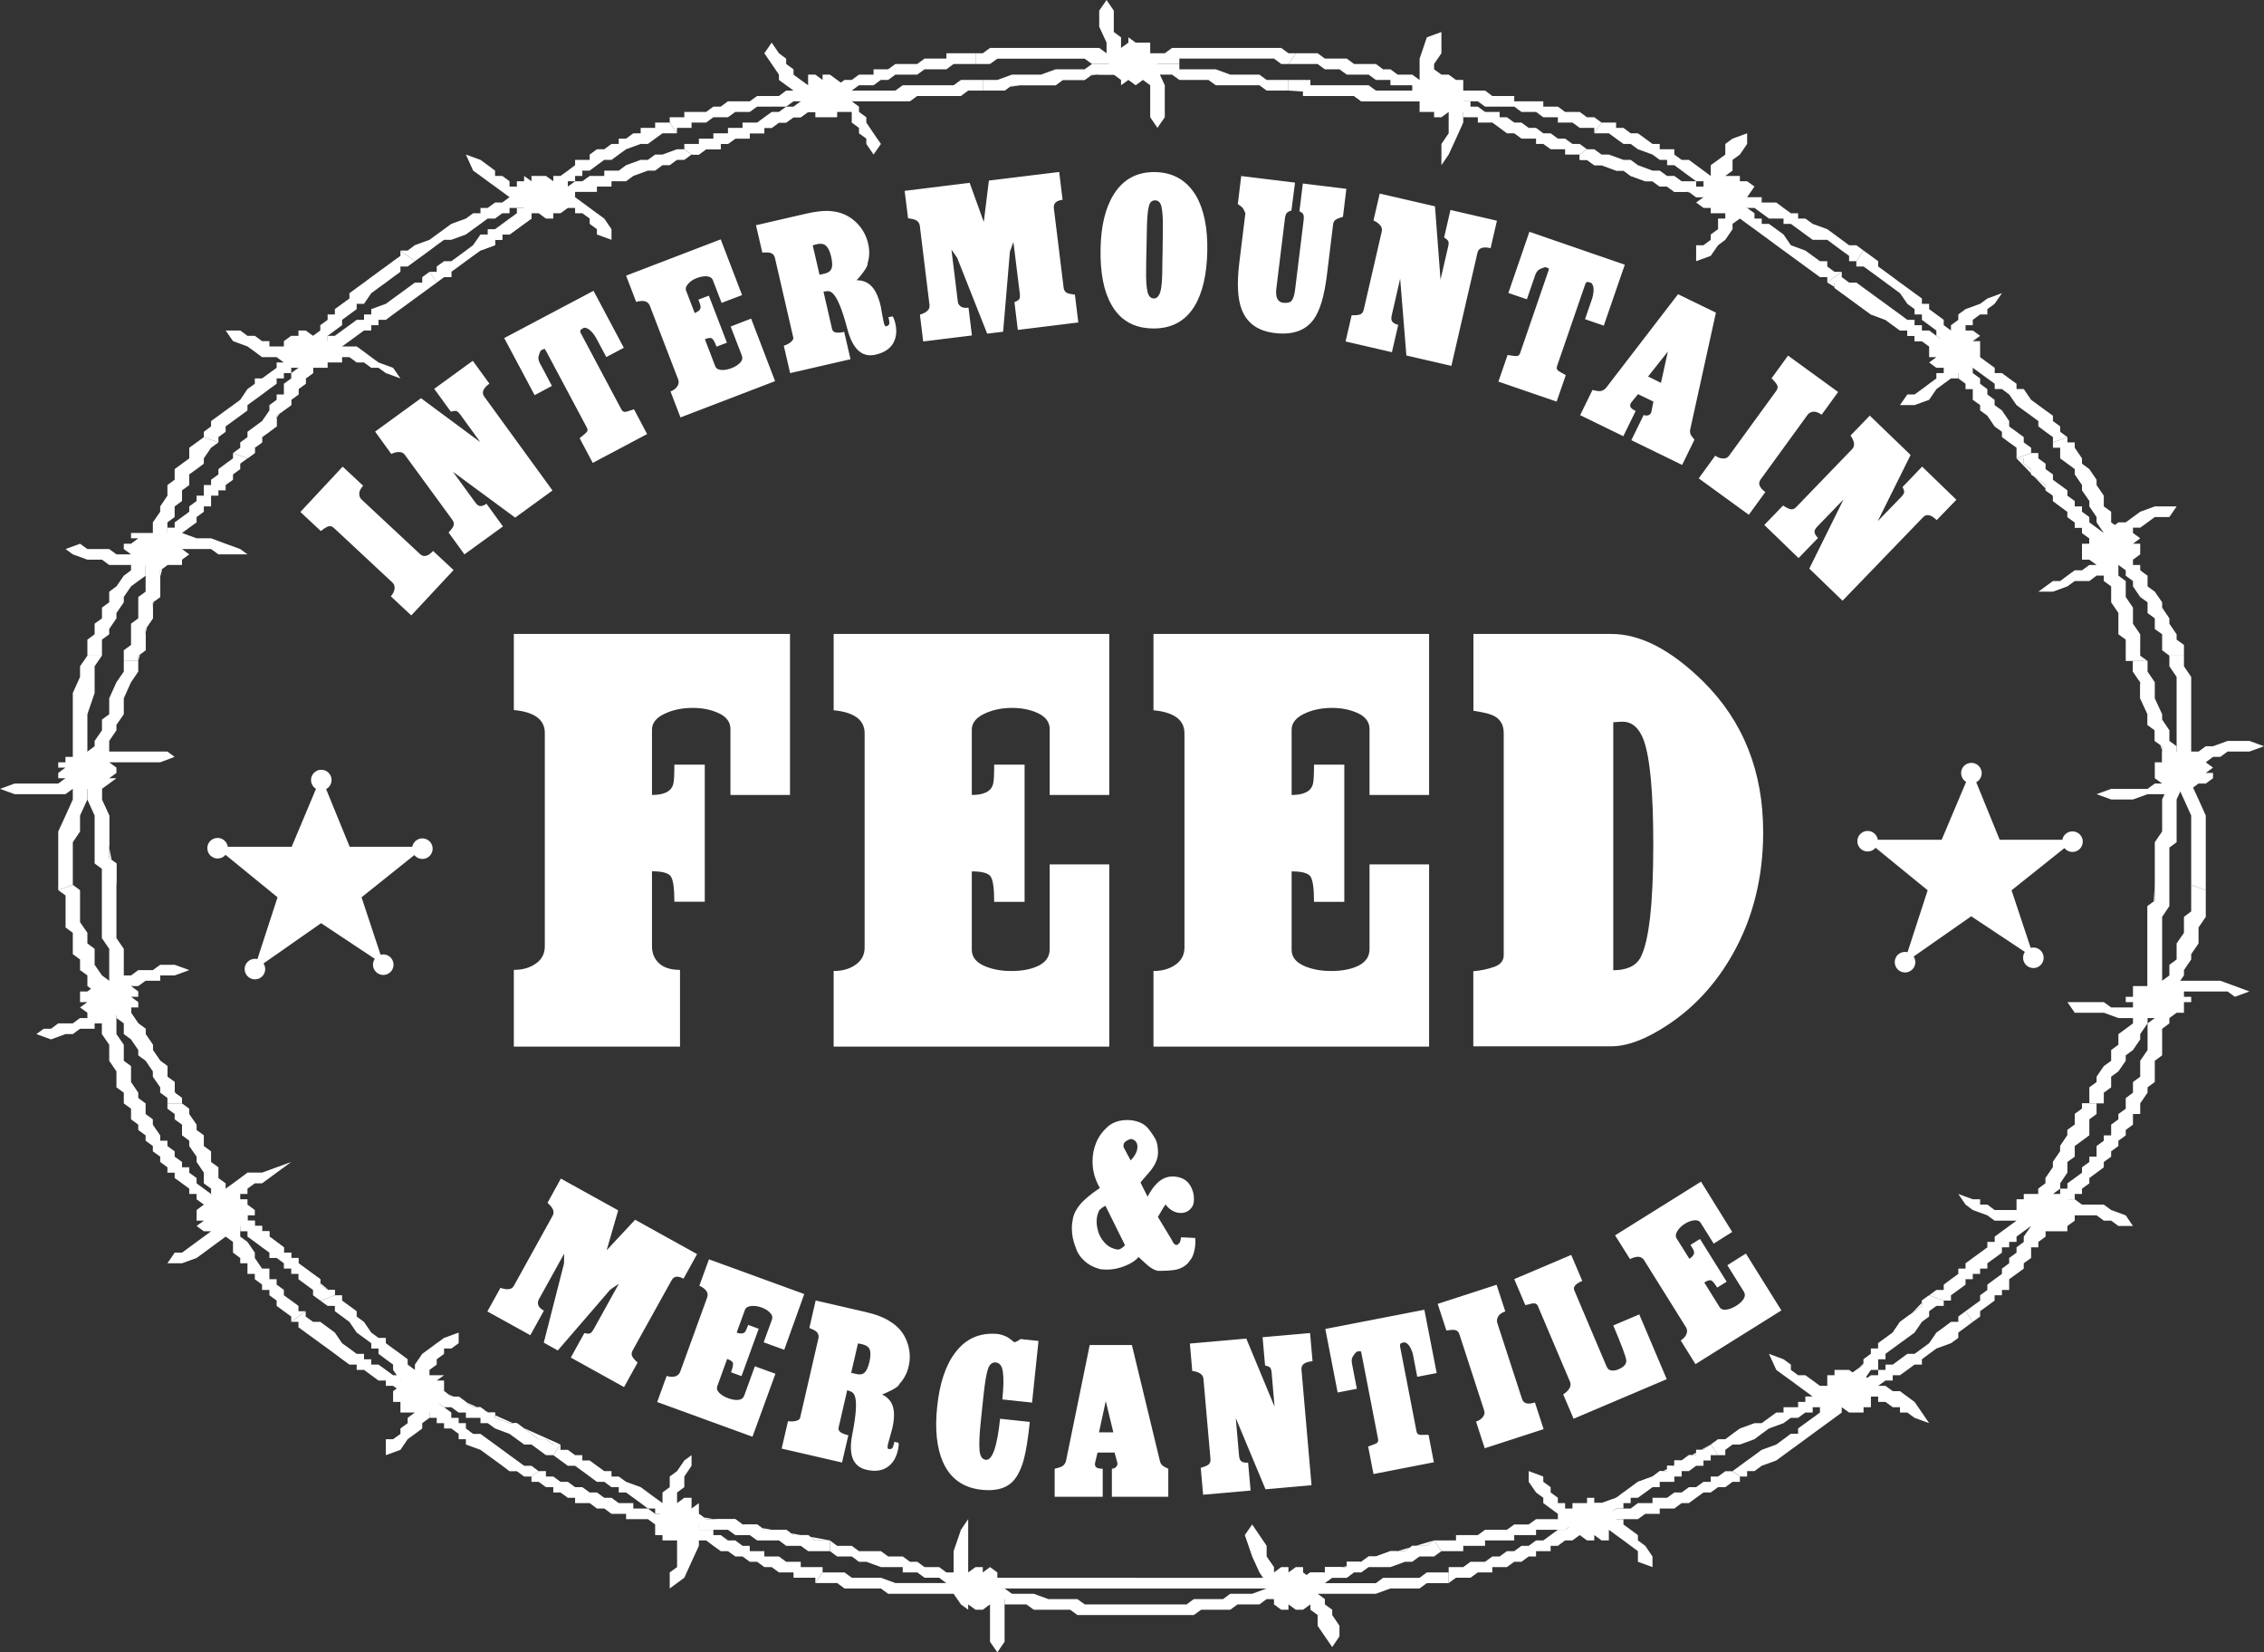 <?xml version="1.0" encoding="utf-8"?>
<!-- Generator: Adobe Illustrator 23.0.1, SVG Export Plug-In . SVG Version: 6.00 Build 0)  -->
<svg version="1.1" id="Layer_1" xmlns="http://www.w3.org/2000/svg" xmlns:xlink="http://www.w3.org/1999/xlink" x="0px" y="0px"
	 viewBox="0 0 200.26 146.14" style="enable-background:new 0 0 200.26 146.14;" xml:space="preserve">
<rect x="0" y="0" width="200.26" height="146.14" fill="#333333" stroke="none"/>
<style type="text/css">
	.st0{fill-rule:evenodd;clip-rule:evenodd;fill:#FFFFFF;}
	.st1{fill:#FFFFFF;}
</style>
<polygon class="st0" points="19.07,74.89 25.8,74.89 28.4,68.7 30.93,74.89 37.57,74.89 31.98,79.36 33.96,85.34 28.4,81.65 
	22.45,85.81 24.55,79.36 "/>
<path class="st0" d="M28.42,68.08c0.5,0,0.91,0.41,0.91,0.91c0,0.5-0.41,0.91-0.91,0.91c-0.5,0-0.91-0.41-0.91-0.91
	C27.51,68.49,27.92,68.08,28.42,68.08"/>
<path class="st0" d="M19.25,74.11c0.5,0,0.91,0.41,0.91,0.91c0,0.51-0.41,0.91-0.91,0.91c-0.5,0-0.91-0.41-0.91-0.91
	C18.33,74.52,18.74,74.11,19.25,74.11"/>
<path class="st0" d="M37.36,74.15c0.5,0,0.91,0.41,0.91,0.91c0,0.5-0.41,0.91-0.91,0.91c-0.5,0-0.91-0.41-0.91-0.91
	C36.45,74.56,36.86,74.15,37.36,74.15"/>
<path class="st0" d="M22.55,84.8c0.5,0,0.91,0.41,0.91,0.91c0,0.5-0.41,0.91-0.91,0.91c-0.5,0-0.91-0.41-0.91-0.91
	C21.64,85.21,22.05,84.8,22.55,84.8"/>
<path class="st0" d="M33.9,84.41c0.5,0,0.91,0.41,0.91,0.91c0,0.51-0.41,0.91-0.91,0.91c-0.5,0-0.91-0.41-0.91-0.91
	C32.99,84.82,33.4,84.41,33.9,84.41"/>
<polygon class="st0" points="165.03,74.27 171.75,74.27 174.36,68.09 176.88,74.27 183.53,74.27 177.93,78.74 179.92,84.73 
	174.36,81.04 168.41,85.2 170.51,78.74 "/>
<path class="st0" d="M174.38,67.47c0.5,0,0.91,0.41,0.91,0.91c0,0.51-0.41,0.91-0.91,0.91c-0.5,0-0.91-0.41-0.91-0.91
	C173.46,67.88,173.87,67.47,174.38,67.47"/>
<path class="st0" d="M165.2,73.49c0.5,0,0.91,0.41,0.91,0.91c0,0.51-0.41,0.91-0.91,0.91c-0.51,0-0.91-0.41-0.91-0.91
	C164.29,73.9,164.7,73.49,165.2,73.49"/>
<path class="st0" d="M183.32,73.53c0.5,0,0.91,0.41,0.91,0.91c0,0.5-0.41,0.91-0.91,0.91c-0.51,0-0.91-0.41-0.91-0.91
	C182.4,73.94,182.81,73.53,183.32,73.53"/>
<path class="st0" d="M168.51,84.19c0.5,0,0.91,0.41,0.91,0.91c0,0.5-0.41,0.91-0.91,0.91c-0.51,0-0.91-0.41-0.91-0.91
	C167.59,84.59,168,84.19,168.51,84.19"/>
<path class="st0" d="M179.86,83.8c0.5,0,0.91,0.41,0.91,0.91c0,0.51-0.41,0.91-0.91,0.91c-0.5,0-0.91-0.41-0.91-0.91
	C178.94,84.21,179.35,83.8,179.86,83.8"/>
<path class="st1" d="M32.12,42.96l-1.81-1.69l-3.74,4.01l1.81,1.69c0.28-0.23,0.51-0.37,0.67-0.42c0.16-0.05,0.33,0,0.49,0.15
	l5.18,4.83c0.15,0.15,0.21,0.33,0.18,0.56c-0.04,0.23-0.15,0.45-0.33,0.65l1.81,1.69l3.74-4.01l-1.81-1.69
	c-0.45,0.48-0.83,0.57-1.15,0.28l-5.22-4.87c-0.12-0.14-0.17-0.32-0.16-0.53C31.8,43.41,31.91,43.19,32.12,42.96 M37.24,35.22
	l-4.06,2.95l1.43,1.98c0.25-0.12,0.49-0.18,0.7-0.17c0.22,0,0.39,0.09,0.51,0.26L40,45.96c0.14,0.19,0.18,0.37,0.12,0.53
	c-0.06,0.16-0.21,0.36-0.44,0.61l1.4,1.93l3.41-2.47l-1.46-2.01c-0.18,0.13-0.35,0.2-0.51,0.21c-0.16,0.01-0.32-0.1-0.48-0.32
	l-1.97-2.71l5.5,4.05l3.3-2.4l-6.04-8.31c-0.25-0.35-0.1-0.73,0.46-1.14l-1.47-2.02l-3.41,2.48l1.47,2.02
	c0.21-0.06,0.37-0.08,0.48-0.06c0.1,0.03,0.22,0.13,0.35,0.31l1.77,2.44L37.24,35.22z M51.27,38.75l1.16,2.19l4.81-2.55l-1.16-2.19
	c-0.2,0.07-0.41,0.13-0.63,0.2c-0.22,0.07-0.37,0.01-0.47-0.16l-3.61-6.78c-0.09-0.16-0.05-0.29,0.1-0.37l0.2-0.11
	c0.2,0.01,0.4,0.1,0.59,0.29c0.19,0.19,0.35,0.41,0.49,0.66l0.88,1.65l1.55-0.82l-2.68-5.04L44.6,29.9l2.69,5.05l1.53-0.82
	l-0.88-1.66c-0.08-0.15-0.14-0.26-0.18-0.33c-0.09-0.18-0.14-0.34-0.14-0.49c0.01-0.15,0.08-0.37,0.21-0.65l0.2-0.1
	c0.07-0.04,0.12-0.05,0.15-0.04c0.02,0.02,0.07,0.09,0.14,0.22l3.6,6.76c0.09,0.18,0.05,0.34-0.13,0.48
	C51.6,38.49,51.43,38.63,51.27,38.75 M63.75,21.17l-8.37,3.21l0.89,2.32c0.65-0.18,1.05-0.07,1.21,0.34l2.5,6.5
	c0.09,0.22,0.06,0.43-0.07,0.63c-0.13,0.2-0.33,0.35-0.6,0.45l0.88,2.3l8.37-3.21l-2.12-5.53l-1.81,0.7l0.99,2.57
	c0.08,0.22,0.04,0.43-0.14,0.62c-0.18,0.19-0.43,0.36-0.77,0.49c-0.32,0.12-0.63,0.18-0.91,0.16c-0.28-0.02-0.46-0.13-0.54-0.34
	l-0.91-2.38c0.3-0.12,0.51-0.14,0.62-0.07c0.11,0.07,0.25,0.31,0.41,0.73l0.92-0.35l-1.6-4.16l-0.92,0.35
	c0.12,0.31,0.18,0.52,0.19,0.61c0.03,0.24-0.15,0.43-0.52,0.58l-0.76-1.98c-0.08-0.2-0.01-0.4,0.19-0.62
	c0.2-0.22,0.46-0.39,0.79-0.51c0.3-0.11,0.58-0.16,0.86-0.14c0.27,0.02,0.45,0.14,0.53,0.35l0.77,2l1.81-0.69L63.75,21.17z
	 M71.25,18.91l-4.38,1.01l0.56,2.42c0.3-0.02,0.5-0.02,0.59,0c0.29,0.04,0.47,0.2,0.53,0.49l1.62,7.03
	c0.02,0.11-0.04,0.23-0.18,0.36c-0.15,0.14-0.37,0.26-0.66,0.36l0.56,2.42l5.34-1.23l-0.56-2.42c-0.29,0.07-0.53,0.09-0.72,0.06
	c-0.19-0.03-0.31-0.13-0.35-0.31l-0.76-3.31c0.11-0.01,0.23-0.03,0.36-0.04c0.13-0.01,0.27,0.04,0.41,0.15
	c0.42,0.34,0.87,1.4,1.34,3.19c0.47,1.79,1.3,2.55,2.49,2.28c0.86-0.2,1.42-0.61,1.67-1.23c0.19-0.45,0.22-0.97,0.08-1.55
	c-0.04-0.17-0.09-0.32-0.14-0.44c-0.05-0.12-0.09-0.18-0.12-0.17l-0.35,0.08c0.05,0.15,0.08,0.31,0.09,0.48
	c0.01,0.16-0.08,0.27-0.29,0.32c-0.09,0.02-0.16-0.11-0.22-0.39c-0.04-0.17-0.09-0.43-0.15-0.78c-0.06-0.35-0.1-0.54-0.1-0.58
	c-0.21-0.9-0.51-1.53-0.92-1.89c-0.31-0.29-0.72-0.43-1.23-0.44c0.16-0.14,0.35-0.37,0.59-0.69c0.29-0.39,0.42-0.65,0.39-0.8
	c0.18-0.56,0.19-1.15,0.05-1.75c-0.18-0.76-0.55-1.41-1.13-1.94c-0.58-0.53-1.27-0.84-2.08-0.92
	C72.96,18.61,72.18,18.69,71.25,18.91 M73.52,22.7c0.12,0.53,0.12,0.91-0.01,1.14c-0.09,0.17-0.28,0.29-0.57,0.36
	c-0.21,0.05-0.36,0.08-0.45,0.1l-0.6-2.6c0.15-0.05,0.27-0.08,0.36-0.1c0.3-0.07,0.54-0.05,0.7,0.05
	C73.2,21.81,73.39,22.15,73.52,22.7 M85.77,16.17l-5.75,0.71l0.3,2.42c0.3,0.04,0.52,0.09,0.67,0.16c0.22,0.11,0.34,0.28,0.37,0.5
	l0.86,7.03c0.02,0.2-0.04,0.36-0.19,0.5c-0.15,0.14-0.37,0.25-0.66,0.34l0.29,2.37l4.31-0.53l-0.3-2.46
	c-0.3,0.04-0.52,0.01-0.68-0.1c-0.16-0.1-0.25-0.26-0.27-0.46l-0.56-4.57l0.5,0.71l2.66,6.72l1.41-0.17l0.6-7.08l0.31-0.86
	l0.56,4.53c0.03,0.26,0.02,0.43-0.04,0.52c-0.06,0.09-0.2,0.18-0.43,0.27l0.3,2.46l5.35-0.66l-0.3-2.46
	c-0.32-0.04-0.54-0.08-0.68-0.14c-0.19-0.09-0.29-0.25-0.32-0.49l-0.86-6.99c-0.03-0.23,0.02-0.41,0.16-0.54
	c0.13-0.12,0.34-0.2,0.61-0.23l-0.3-2.46l-6.22,0.76l-0.45,3.66L85.77,16.17z M102.18,15.22c-1.59-0.03-2.81,0.62-3.65,1.95
	c-0.75,1.19-1.15,2.81-1.18,4.86c-0.04,2.09,0.28,3.73,0.96,4.92c0.77,1.37,1.98,2.07,3.64,2.1c1.65,0.03,2.89-0.63,3.71-1.97
	c0.71-1.17,1.09-2.8,1.13-4.88c0.04-2.05-0.3-3.68-0.99-4.88C104.98,15.95,103.78,15.25,102.18,15.22 M102.19,17.72
	c0.29,0,0.48,0.21,0.56,0.62c0.08,0.41,0.12,1.01,0.11,1.79l0,0.22c-0.01,0.25-0.01,0.5-0.01,0.75c0,0.25-0.01,0.5-0.01,0.74l0,0.22
	c-0.01,0.31-0.01,0.61-0.02,0.91c-0.01,0.3-0.01,0.59-0.01,0.88c-0.01,0.88-0.06,1.49-0.14,1.83c-0.12,0.48-0.32,0.72-0.61,0.72
	c-0.29-0.01-0.48-0.22-0.57-0.64c-0.09-0.42-0.13-1.07-0.11-1.94c0-0.27,0.01-0.56,0.01-0.86c0-0.3,0.01-0.6,0.02-0.91
	c0-0.34,0.01-0.67,0.02-1c0.01-0.33,0.01-0.66,0.02-0.98c0.02-0.83,0.07-1.43,0.17-1.81C101.69,17.9,101.89,17.71,102.19,17.72
	 M114.55,16.15l-4.76-0.58l-0.3,2.48c0.23,0.15,0.38,0.27,0.44,0.35c0.06,0.08,0.14,0.24,0.23,0.46l-0.54,4.39
	c-0.22,1.81-0.15,3.19,0.22,4.14c0.47,1.2,1.43,1.88,2.88,2.06c1.59,0.2,2.75-0.2,3.47-1.19c0.56-0.76,0.95-2.07,1.18-3.93l0.55-4.5
	c0.02-0.17,0.1-0.31,0.23-0.4c0.13-0.09,0.34-0.17,0.64-0.25l0.3-2.48l-3.85-0.47l-0.3,2.46c0.18,0.07,0.29,0.16,0.34,0.27
	c0.05,0.11,0.06,0.28,0.03,0.53l-0.76,6.18c-0.05,0.42-0.15,0.72-0.28,0.9c-0.14,0.18-0.39,0.25-0.76,0.21
	c-0.5-0.06-0.71-0.49-0.61-1.28l0.76-6.2c0.03-0.21,0.08-0.36,0.15-0.45c0.07-0.09,0.21-0.17,0.42-0.23L114.55,16.15z M126.93,18.25
	l-4.89-1.13l-0.55,2.38c0.25,0.11,0.45,0.25,0.59,0.42c0.14,0.17,0.19,0.35,0.14,0.56l-1.59,6.9c-0.05,0.23-0.16,0.37-0.32,0.43
	c-0.16,0.06-0.41,0.08-0.75,0.07l-0.54,2.32l4.1,0.95l0.56-2.42c-0.22-0.05-0.38-0.13-0.5-0.25c-0.11-0.12-0.14-0.31-0.08-0.57
	l0.75-3.27l0.55,6.8l3.98,0.92l2.31-10.01c0.1-0.42,0.49-0.56,1.16-0.4l0.56-2.43l-4.11-0.95l-0.56,2.43
	c0.19,0.12,0.31,0.23,0.36,0.32c0.05,0.09,0.05,0.25,0,0.47l-0.68,2.94L126.93,18.25z M133.35,31.4l-0.81,2.35l5.15,1.77l0.81-2.34
	c-0.19-0.11-0.38-0.21-0.58-0.33c-0.2-0.11-0.26-0.27-0.2-0.45l2.5-7.26c0.06-0.18,0.17-0.24,0.34-0.18l0.21,0.07
	c0.13,0.15,0.2,0.36,0.19,0.63c-0.01,0.27-0.06,0.54-0.15,0.81l-0.61,1.76l1.66,0.57l1.86-5.39l-8.44-2.91l-1.86,5.41l1.64,0.56
	l0.61-1.78c0.06-0.16,0.1-0.28,0.12-0.35c0.07-0.19,0.16-0.33,0.26-0.43c0.11-0.1,0.32-0.19,0.62-0.29l0.21,0.07
	c0.08,0.03,0.12,0.06,0.13,0.08c0,0.03-0.02,0.11-0.07,0.25l-2.49,7.24c-0.07,0.19-0.21,0.26-0.44,0.23
	C133.77,31.46,133.55,31.43,133.35,31.4 M147.53,31.09l-0.61,2.77l-1.14-0.56L147.53,31.09z M151.78,27.65l-3.35-1.63l-6.41,8.34
	c-0.2,0.18-0.41,0.26-0.63,0.23c-0.11-0.01-0.28-0.04-0.53-0.1l-1.09,2.23l3.82,1.86l1.09-2.23c-0.27-0.13-0.42-0.26-0.47-0.38
	c-0.04-0.12-0.01-0.26,0.1-0.4l0.58-0.71l1.36,0.66l-0.18,0.91c-0.03,0.14-0.11,0.24-0.26,0.29c-0.14,0.05-0.28,0.05-0.42-0.02
	l-1.09,2.23l4.49,2.19l1.09-2.23c-0.13-0.16-0.22-0.28-0.28-0.36c-0.1-0.16-0.13-0.33-0.1-0.52L151.78,27.65z M161.13,36.68
	l1.46-2.01l-4.43-3.22l-1.46,2.01c0.26,0.25,0.43,0.46,0.5,0.61c0.07,0.16,0.04,0.33-0.09,0.51l-4.17,5.73
	c-0.12,0.17-0.3,0.25-0.54,0.24c-0.23-0.01-0.46-0.09-0.68-0.25l-1.46,2.01l4.43,3.22l1.46-2.01c-0.53-0.39-0.67-0.76-0.42-1.11
	l4.2-5.78c0.13-0.13,0.3-0.21,0.51-0.22C160.65,36.41,160.88,36.5,161.13,36.68 M169,40.24l-3.61-3.48l-1.7,1.76
	c0.16,0.23,0.26,0.45,0.3,0.66c0.03,0.21-0.02,0.4-0.17,0.55l-4.92,5.1c-0.16,0.17-0.33,0.24-0.5,0.21
	c-0.17-0.03-0.39-0.14-0.68-0.33l-1.66,1.72l3.03,2.93l1.72-1.78c-0.16-0.16-0.26-0.31-0.3-0.47c-0.04-0.16,0.04-0.34,0.23-0.53
	l2.33-2.41l-3.03,6.12l2.94,2.84l7.13-7.39c0.3-0.31,0.7-0.23,1.2,0.26l1.74-1.8l-3.03-2.93l-1.73,1.8c0.1,0.2,0.15,0.35,0.14,0.46
	c-0.01,0.1-0.09,0.24-0.24,0.4l-2.1,2.17L169,40.24z"/>
<polygon class="st0" points="73.41,137.19 74.05,137.66 75.34,137.66 75.98,138.13 76.63,138.13 77.92,138.6 78.56,138.6 
	79.85,138.6 79.85,139.07 80.49,139.07 81.14,139.07 81.78,139.54 82.42,139.54 83.07,139.54 83.71,140.02 84.35,140.02 85,140.02 
	85,140.49 85.64,140.49 86.29,140.49 86.29,140.96 86.93,140.96 87.57,141.43 88.22,141.43 88.86,141.43 88.86,141.9 89.51,141.9 
	90.15,141.9 90.79,141.9 91.44,142.37 92.08,142.37 92.73,142.37 93.37,142.37 94.01,142.37 94.66,142.37 95.3,142.84 95.95,142.84 
	96.59,142.84 97.23,142.84 97.88,142.84 98.52,142.84 99.16,142.84 99.81,142.84 100.45,142.84 100.45,141.9 99.81,141.9 
	99.16,141.9 98.52,141.9 97.88,141.9 97.23,141.9 96.59,141.9 95.95,141.9 95.3,141.43 94.66,141.43 94.01,141.43 92.73,141.43 
	91.44,140.96 90.79,140.96 89.51,140.96 88.86,140.49 88.22,140.49 86.93,140.02 86.29,139.54 85.64,139.54 85,139.54 85,139.07 
	84.35,139.07 83.71,139.07 83.07,138.6 82.42,138.6 81.78,138.6 81.14,138.13 80.49,138.13 79.85,137.66 78.56,137.66 77.92,137.19 
	77.27,137.19 75.98,137.19 75.34,136.72 74.7,136.72 74.05,136.72 73.41,136.24 "/>
<polygon class="st0" points="72.76,139.07 73.41,139.07 74.05,139.07 74.7,139.07 75.34,139.54 75.98,139.54 77.27,139.54 
	77.91,139.54 79.2,140.01 79.85,140.01 80.49,140.01 81.13,140.01 81.78,140.01 82.42,140.01 83.07,140.01 83.71,140.01 
	84.35,140.01 85,140.01 85.64,140.01 86.29,140.01 86.93,140.01 87.57,139.54 88.22,139.54 88.86,139.54 90.15,139.54 90.79,139.54 
	92.08,139.54 92.72,139.54 94.01,139.54 94.66,139.54 95.3,139.54 95.94,139.54 96.59,139.54 97.23,139.54 97.88,139.54 
	98.52,139.54 99.16,139.54 99.81,139.54 100.45,139.54 100.45,140.49 99.81,140.49 99.16,140.49 98.52,140.49 97.88,140.49 
	97.23,140.49 96.59,140.49 95.94,140.49 95.3,140.49 94.66,140.49 94.01,140.49 92.72,140.49 91.44,140.49 90.79,140.49 
	89.51,140.49 88.86,140.49 88.22,140.49 86.93,140.49 86.29,140.96 85.64,140.96 85,140.96 84.35,140.96 83.71,140.96 83.07,140.96 
	82.42,140.96 81.78,140.96 81.13,140.96 80.49,140.96 79.85,140.96 79.2,140.96 78.56,140.96 77.91,140.49 76.63,140.49 
	75.98,140.49 74.7,140.49 74.05,140.01 73.41,140.01 72.76,140.01 72.12,140.01 "/>
<polygon class="st0" points="86.93,140.02 87.57,139.54 88.22,139.54 88.86,139.54 90.15,139.54 90.79,139.54 92.08,139.54 
	92.72,139.54 94.01,139.54 94.66,139.54 95.3,139.54 95.94,139.54 96.59,139.54 97.23,139.54 97.88,139.54 98.52,139.54 
	99.16,139.54 99.81,139.54 100.45,139.54 "/>
<polygon class="st0" points="48.94,128.7 48.94,128.7 49.58,129.17 50.23,129.64 50.87,129.64 51.51,130.11 52.16,130.59 
	52.8,131.06 53.45,131.06 54.09,131.53 54.73,131.53 54.73,132 55.38,132 56.02,132.47 56.67,132.94 57.31,133.42 57.95,133.42 
	57.95,133.89 58.6,133.89 59.24,134.36 59.24,134.83 59.88,134.83 60.53,135.3 61.17,135.77 61.82,136.24 62.46,136.24 63.1,136.72 
	63.75,137.19 64.39,137.19 65.04,137.66 65.68,137.66 66.32,138.13 66.97,138.13 67.61,138.6 68.26,138.6 68.9,139.07 69.54,139.07 
	70.19,139.07 70.19,139.54 70.83,139.54 71.48,139.54 72.12,139.54 72.12,140.01 72.76,139.07 72.76,138.6 72.12,138.6 71.48,138.6 
	70.83,138.6 70.83,138.13 70.19,138.13 69.54,138.13 68.9,137.66 68.26,137.66 67.61,137.66 67.61,137.19 66.97,137.19 
	66.32,137.19 66.32,136.72 65.68,136.72 65.04,136.24 64.39,136.24 63.75,135.77 63.1,135.77 63.1,135.3 62.46,135.3 61.82,135.3 
	61.82,134.83 61.17,134.83 61.17,134.36 60.53,134.36 60.53,133.89 59.88,133.42 59.24,132.94 58.6,132.94 57.95,132.47 57.31,132 
	56.67,131.53 55.38,131.06 54.73,130.59 54.09,130.59 54.09,130.11 53.45,130.11 52.8,129.64 52.16,129.17 51.51,129.17 
	51.51,128.7 50.87,128.7 50.23,128.23 49.58,128.23 49.58,127.76 "/>
<polygon class="st0" points="47.65,130.11 47.65,130.11 48.29,130.11 48.29,130.59 48.94,130.59 49.58,131.06 50.23,131.06 
	50.87,131.53 51.51,131.53 52.16,132 52.8,132 53.45,132.47 54.09,132.47 54.73,132.94 55.38,132.94 56.02,132.94 56.02,133.42 
	56.67,133.42 57.31,133.42 57.95,133.89 58.6,133.89 59.24,133.89 59.88,133.89 60.53,133.89 61.17,133.89 61.82,133.89 
	62.46,134.36 63.1,134.36 63.75,134.36 64.39,134.36 65.04,134.36 65.68,134.83 66.32,134.83 66.97,134.83 67.61,135.3 68.26,135.3 
	68.9,135.3 69.54,135.3 70.19,135.77 70.83,135.77 71.48,135.77 72.12,136.24 72.76,136.24 73.41,136.24 73.41,137.19 72.76,137.19 
	72.12,137.19 71.48,137.19 70.83,136.72 70.19,136.72 69.54,136.72 68.9,136.24 68.26,136.24 67.61,136.24 66.97,136.24 
	66.32,135.77 65.68,135.77 65.04,135.77 64.39,135.3 63.75,135.3 63.1,135.3 62.46,135.3 61.82,135.3 61.82,134.83 61.17,134.83 
	60.53,134.83 59.88,134.83 59.24,134.83 58.6,134.83 57.95,134.83 57.31,134.36 56.67,134.36 56.02,134.36 55.38,134.36 
	55.38,133.89 54.73,133.89 54.09,133.89 53.45,133.42 52.8,133.42 52.16,132.94 51.51,132.94 50.87,132.94 50.87,132.47 
	50.23,132.47 49.58,132 48.94,132 48.94,131.53 48.29,131.53 47.65,131.06 47.01,131.06 47.01,130.59 "/>
<polygon class="st0" points="60.53,133.89 60.53,133.89 61.17,133.89 61.82,133.89 62.46,134.36 63.1,134.36 63.75,134.36 
	64.39,134.36 65.04,134.36 65.68,134.83 66.32,134.83 66.97,134.83 67.61,135.3 68.26,135.3 68.9,135.3 69.54,135.3 70.19,135.77 
	70.83,135.77 71.48,135.77 72.12,136.24 72.76,136.24 73.41,136.24 "/>
<polygon class="st0" points="28.33,115.03 28.98,115.5 29.62,115.5 29.62,115.97 30.26,116.44 30.91,116.92 31.55,117.86 
	32.2,118.33 32.84,118.8 32.84,119.27 33.48,119.27 33.48,119.74 34.13,120.22 34.77,120.69 34.77,121.16 35.42,122.1 36.06,122.57 
	36.7,123.04 36.7,123.52 37.35,123.99 37.35,124.46 37.99,124.46 37.99,124.93 37.99,125.4 38.63,125.4 38.63,125.87 39.28,125.87 
	39.28,126.34 39.92,126.34 40.57,126.82 40.57,127.29 41.21,127.29 41.21,127.76 42.5,128.23 43.14,128.7 43.79,129.17 
	44.43,129.64 45.07,130.12 45.72,130.12 46.36,130.59 47.01,130.59 47.65,130.12 47.01,129.64 46.36,129.64 45.72,129.17 
	45.07,128.7 44.43,128.23 43.79,127.76 43.14,127.29 42.5,126.82 41.85,126.82 41.21,126.34 41.21,125.87 40.57,125.87 40.57,125.4 
	39.92,125.4 39.92,124.93 39.28,124.46 38.63,123.99 38.63,123.52 37.99,123.04 37.99,122.57 37.35,122.1 36.7,121.63 36.7,121.16 
	36.06,120.69 36.06,120.22 35.42,119.74 34.77,119.27 34.13,118.8 34.13,118.33 33.48,118.33 32.84,117.86 32.2,116.92 
	31.55,116.44 31.55,115.97 30.91,115.5 30.26,115.03 30.26,114.56 29.62,114.56 "/>
<polygon class="st0" points="27.04,115.97 27.04,116.44 27.69,116.91 28.33,116.91 28.98,117.39 29.62,117.86 30.26,118.8 
	30.91,119.27 31.55,119.74 32.2,119.74 32.2,120.22 32.84,120.22 32.84,120.69 33.48,120.69 34.13,121.16 34.77,121.63 
	35.42,121.63 35.42,122.1 36.06,122.1 36.7,122.1 37.35,122.57 37.99,122.57 38.63,123.04 39.28,123.04 39.92,123.52 40.57,123.52 
	41.21,123.99 41.85,124.46 42.5,124.46 43.14,124.93 43.79,124.93 43.79,125.4 45.07,125.87 45.72,125.87 46.36,126.34 
	47.01,126.82 47.65,127.29 48.29,127.29 48.94,127.76 49.58,127.76 48.94,128.7 48.29,128.7 47.65,128.23 47.01,127.76 
	46.36,127.76 45.72,127.29 45.07,126.82 43.79,126.34 43.14,125.87 42.5,125.87 42.5,125.4 41.85,125.4 41.21,125.4 41.21,124.93 
	40.57,124.93 39.92,124.46 39.28,124.46 38.63,123.99 37.99,123.99 37.99,123.52 37.35,123.52 36.7,123.52 36.7,123.04 
	36.06,123.04 35.42,123.04 34.77,122.57 34.13,122.57 34.13,122.1 33.48,122.1 32.84,121.63 32.2,121.16 31.55,121.16 31.55,120.69 
	30.91,120.69 30.26,120.22 29.62,119.74 28.98,119.27 28.33,118.8 27.69,118.33 27.04,117.86 26.4,117.39 26.4,116.91 25.76,116.91 
	"/>
<polygon class="st0" points="37.99,122.57 37.99,122.57 38.64,123.04 39.28,123.04 39.92,123.52 40.57,123.52 41.21,123.99 
	41.85,124.46 42.5,124.46 43.14,124.93 43.79,124.93 43.79,125.4 45.07,125.87 45.72,125.87 46.36,126.34 47.01,126.82 
	47.65,127.29 48.29,127.29 48.94,127.76 49.58,127.76 "/>
<polygon class="st0" points="14.81,97.59 14.81,98.06 15.45,98.53 15.45,99 16.1,99.47 16.1,100.41 16.74,100.89 16.74,101.36 
	17.39,102.3 17.39,102.77 18.03,103.71 18.03,104.66 18.67,105.13 18.67,105.6 19.32,106.54 19.32,107.02 19.32,107.49 
	19.32,107.96 19.96,108.43 19.96,109.37 20.61,109.84 20.61,110.32 20.61,110.79 21.25,111.26 21.25,111.73 21.89,111.73 
	21.89,112.2 21.89,112.67 22.54,112.67 22.54,113.14 23.18,113.61 23.18,114.09 23.83,114.09 23.83,114.56 24.47,115.03 
	24.47,115.5 25.11,115.97 25.76,116.44 25.76,116.91 27.04,115.97 26.4,115.97 26.4,115.5 25.76,115.03 25.11,114.56 25.11,114.09 
	24.47,113.61 24.47,113.14 23.83,113.14 23.83,112.67 23.83,112.2 23.18,112.2 22.54,111.26 22.54,110.79 21.89,109.84 
	21.25,109.37 21.25,108.43 20.61,107.96 20.61,107.49 20.61,107.02 20.61,106.54 20.61,106.07 19.96,105.13 19.96,104.66 
	19.32,104.19 19.32,103.24 18.67,102.77 18.67,101.83 18.03,101.36 18.03,100.41 17.39,99.94 17.39,99.47 16.74,98.53 16.74,98.06 
	16.1,97.59 "/>
<polygon class="st0" points="12.88,98.53 12.88,98.53 13.52,99 13.52,99.47 14.17,100.42 14.17,100.89 14.81,100.89 14.81,101.36 
	15.45,101.83 15.45,102.3 16.1,102.77 16.1,103.24 16.74,103.24 16.74,103.72 17.39,104.19 17.39,104.66 18.03,105.13 18.67,105.6 
	19.32,106.07 19.96,106.54 20.61,107.02 21.25,107.49 21.89,107.49 21.89,107.96 22.54,107.96 22.54,108.43 23.18,108.43 
	23.18,108.9 23.83,108.9 23.83,109.37 24.47,109.84 25.11,110.32 25.11,110.79 25.76,110.79 25.76,111.26 26.4,111.26 26.4,111.73 
	27.05,112.2 27.69,112.67 28.33,113.14 28.33,113.62 28.98,114.09 29.62,114.09 29.62,114.56 28.33,115.03 27.69,114.56 
	27.69,114.09 27.05,113.62 26.4,113.14 26.4,112.67 25.76,112.67 25.76,112.2 25.11,112.2 25.11,111.73 24.47,111.26 23.83,111.26 
	23.83,110.79 23.18,110.32 22.54,109.84 21.89,109.37 21.89,108.9 21.25,108.9 21.25,108.43 20.61,108.43 20.61,107.96 
	19.96,107.96 19.96,107.49 19.32,107.49 18.67,107.02 18.03,106.54 17.39,106.07 17.39,105.6 16.74,105.6 16.74,105.13 16.1,104.66 
	15.45,104.19 15.45,103.72 14.81,103.72 14.81,103.24 14.17,102.77 14.17,102.3 13.52,101.83 13.52,101.36 12.88,100.89 
	12.88,100.42 12.23,99.94 12.23,99.47 11.59,99 11.59,98.53 "/>
<polygon class="st0" points="20.61,107.02 20.61,107.02 21.25,107.49 21.89,107.49 21.89,107.96 22.54,107.96 22.54,108.43 
	23.18,108.43 23.18,108.9 23.83,108.9 23.83,109.37 24.47,109.84 25.11,110.32 25.11,110.79 25.76,110.79 25.76,111.26 26.4,111.26 
	26.4,111.73 27.04,112.2 27.69,112.67 28.33,113.14 28.33,113.62 28.98,114.09 29.62,114.09 29.62,114.56 "/>
<polygon class="st0" points="9.01,78.26 9.01,78.73 9.01,79.2 9.01,79.67 9.01,80.14 9.01,81.09 9.01,81.56 9.01,82.5 9.01,82.97 
	9.66,83.92 9.66,84.39 9.66,85.33 9.66,86.27 9.66,86.74 9.66,87.21 9.66,88.16 9.01,88.63 9.01,89.1 9.01,89.57 9.01,90.51 
	9.01,90.99 9.01,91.46 9.66,92.4 9.66,93.34 9.66,93.82 10.3,94.76 10.3,95.7 10.3,96.17 10.95,96.64 10.95,97.59 11.59,98.06 
	11.59,98.53 12.88,98.53 12.88,98.06 12.88,97.59 12.23,97.11 12.23,96.64 11.59,95.7 11.59,95.23 11.59,94.29 10.95,93.82 
	10.95,92.87 10.95,92.4 10.3,91.46 10.3,90.51 10.3,90.04 10.3,89.57 10.3,88.63 10.3,88.16 10.95,87.69 10.95,87.21 10.95,86.74 
	10.95,85.8 10.95,85.33 10.95,84.39 10.95,83.92 10.3,82.97 10.3,82.03 10.3,81.56 10.3,80.61 10.3,80.14 10.3,79.67 10.3,79.2 
	10.3,78.73 10.3,78.26 "/>
<polygon class="st0" points="6.44,78.26 7.08,78.73 7.08,79.2 7.08,79.67 7.08,80.61 7.08,81.09 7.08,81.56 7.73,82.5 7.73,83.44 
	8.37,83.92 8.37,84.86 8.37,85.33 9.02,86.27 9.66,86.74 9.66,87.21 10.3,87.69 10.3,88.16 10.95,88.63 11.59,89.1 11.59,89.57 
	12.23,90.51 12.88,90.99 12.88,91.46 13.52,92.4 13.52,92.87 14.17,93.82 14.81,94.29 14.81,95.23 15.45,95.7 15.45,96.17 
	15.45,96.64 16.1,97.11 16.1,97.59 14.81,97.59 14.81,97.11 14.17,96.64 14.17,96.17 13.52,95.23 13.52,94.76 12.88,93.82 
	12.23,93.34 12.23,92.87 11.59,91.93 10.95,91.46 10.95,90.51 10.3,90.04 10.3,89.57 9.66,89.1 9.02,88.63 9.02,88.16 8.37,87.69 
	7.73,87.21 7.73,86.27 7.08,85.8 7.08,84.86 6.44,84.39 6.44,83.44 6.44,82.5 5.8,82.03 5.8,81.09 5.8,80.61 5.8,79.67 5.8,79.2 
	5.15,78.73 "/>
<polygon class="st0" points="10.3,88.16 10.95,88.63 11.59,89.1 11.59,89.57 12.23,90.51 12.88,90.99 12.88,91.46 13.52,92.4 
	13.52,92.87 14.17,93.81 14.81,94.29 14.81,95.23 15.45,95.7 15.45,96.17 15.45,96.64 16.1,97.11 16.1,97.59 "/>
<polygon class="st0" points="10.95,58.46 10.95,59.4 10.3,60.34 9.66,61.76 9.66,63.17 9.02,63.64 9.02,64.59 8.37,65.53 8.37,66 
	7.73,66.47 7.73,67.41 7.73,67.89 7.08,68.36 6.44,69.3 6.44,70.71 5.8,72.13 5.15,73.54 5.15,74.49 5.15,74.96 5.15,75.9 
	5.15,76.37 5.15,77.31 5.15,77.79 5.15,78.26 5.15,78.73 6.44,78.26 6.44,77.79 6.44,76.84 6.44,76.37 6.44,75.9 6.44,74.96 
	6.44,74.49 7.08,73.54 7.08,72.13 7.73,70.71 7.73,69.3 8.37,68.36 9.02,67.89 9.02,67.41 9.66,66.94 9.66,66 9.66,65.53 
	10.3,64.59 10.3,64.11 10.95,63.17 10.95,61.76 11.59,60.34 12.23,59.4 12.23,58.46 "/>
<polygon class="st0" points="9.01,57.99 8.37,58.93 8.37,59.87 8.37,61.29 7.73,63.17 7.73,63.64 7.73,64.59 7.73,65.06 7.73,66 
	7.73,66.47 8.37,67.42 8.37,67.89 8.37,68.36 9.01,69.3 9.01,70.72 9.66,72.13 9.66,73.54 9.66,74.49 9.66,74.96 9.66,75.9 
	10.3,76.37 10.3,76.84 10.3,77.31 10.3,77.79 10.3,78.26 9.01,78.26 9.01,77.79 9.01,77.31 9.01,76.84 8.37,76.37 8.37,75.9 
	8.37,74.96 8.37,74.49 8.37,73.54 8.37,72.13 7.73,70.72 7.73,69.3 7.08,68.36 7.08,67.89 6.44,67.42 6.44,66.47 6.44,66 
	6.44,65.06 6.44,64.12 6.44,63.64 6.44,62.7 6.44,61.29 7.08,59.87 7.08,58.93 7.73,57.99 "/>
<polygon class="st0" points="8.37,68.36 9.01,69.3 9.01,70.71 9.66,72.13 9.66,73.54 9.66,74.49 9.66,74.96 9.66,75.9 10.3,76.37 
	10.3,76.84 10.3,77.31 10.3,77.79 10.3,78.26 "/>
<polygon class="st0" points="20.61,40.07 20.61,40.07 20.61,40.54 19.96,41.01 19.32,41.49 19.32,41.96 18.67,42.43 18.67,42.9 
	18.03,42.9 18.03,43.37 18.03,43.84 17.39,43.84 17.39,44.31 16.74,44.79 16.74,45.26 16.1,45.73 15.45,46.2 15.45,46.67 
	14.81,46.67 14.81,47.14 14.17,47.61 13.52,48.09 13.52,48.56 12.88,48.56 12.88,49.03 12.23,49.03 12.23,49.5 11.59,49.97 
	11.59,50.44 10.95,50.92 10.3,51.86 9.66,52.33 9.66,53.27 9.02,53.74 9.02,54.69 8.37,55.16 8.37,56.1 7.73,56.57 7.73,57.04 
	7.73,57.51 7.73,57.99 9.02,57.99 9.02,57.51 9.02,56.57 9.66,56.1 9.66,55.63 10.3,54.69 10.3,54.22 10.95,53.27 10.95,52.8 
	11.59,51.86 12.23,51.39 12.88,50.92 12.88,50.44 12.88,49.97 13.52,49.97 13.52,49.5 14.17,49.5 14.17,49.03 14.81,48.56 
	15.45,48.09 16.1,47.61 16.1,47.14 16.74,46.67 17.39,46.2 17.39,45.73 18.03,45.26 18.03,44.79 18.67,44.79 18.67,44.31 
	18.67,43.84 19.32,43.84 19.32,43.37 19.96,43.37 19.96,42.9 20.61,42.43 20.61,41.96 21.25,41.49 21.25,41.01 21.89,40.54 "/>
<polygon class="st0" points="19.32,39.13 18.67,39.6 18.03,40.54 18.03,41.01 17.39,41.49 16.74,41.96 16.74,42.9 16.1,43.37 
	16.1,44.31 15.45,44.79 15.45,45.73 14.81,46.2 14.81,47.14 14.81,47.61 14.81,48.09 14.81,48.56 14.81,49.03 14.81,49.97 
	14.17,50.44 14.17,51.39 14.17,51.86 14.17,52.8 13.52,53.27 13.52,54.21 13.52,54.69 12.88,55.63 12.88,56.1 12.88,56.57 
	12.88,57.51 12.23,57.99 12.23,58.46 10.95,58.46 10.95,57.99 10.95,57.51 11.59,57.04 11.59,56.57 11.59,56.1 11.59,55.16 
	12.23,54.69 12.23,53.74 12.23,52.8 12.88,52.33 12.88,51.39 12.88,50.91 12.88,49.97 13.52,49.5 13.52,49.03 13.52,48.56 
	13.52,48.09 13.52,47.14 13.52,46.67 13.52,46.2 14.17,45.26 14.17,44.79 14.81,43.84 14.81,42.9 15.45,42.43 15.45,41.49 
	16.1,41.01 16.74,40.54 16.74,39.6 17.39,39.13 18.03,38.66 "/>
<polygon class="st0" points="14.81,48.56 14.81,49.03 14.81,49.97 14.17,50.44 14.17,51.39 14.17,51.86 14.17,52.8 13.52,53.27 
	13.52,54.21 13.52,54.69 12.88,55.63 12.88,56.1 12.88,56.57 12.88,57.51 12.23,57.99 12.23,58.46 "/>
<polygon class="st0" points="37.99,24.04 37.35,24.51 37.35,24.99 36.7,24.99 36.06,25.46 35.42,25.93 34.77,26.4 34.13,26.87 
	32.84,27.34 32.84,27.81 32.2,27.81 32.2,28.29 31.55,28.29 30.91,28.76 30.26,29.23 29.62,29.7 28.98,29.7 28.98,30.17 
	28.33,30.17 27.69,30.64 27.04,30.64 27.04,31.11 26.4,31.11 25.76,31.59 25.11,31.59 25.11,32.06 24.47,32.06 24.47,32.53 
	23.82,33 23.18,33.47 22.54,33.47 22.54,33.94 21.89,34.41 21.25,35.36 20.61,35.83 19.96,36.3 19.32,36.77 18.67,37.24 
	18.67,37.71 18.03,38.19 18.03,38.66 19.32,39.13 19.32,38.66 19.96,38.19 19.96,37.71 20.61,37.24 21.25,36.77 21.89,36.3 
	21.89,35.83 23.18,34.89 23.82,34.41 24.47,33.94 24.47,33.47 25.11,33.47 25.11,33 25.76,33 25.76,32.53 26.4,32.53 27.04,32.06 
	27.69,31.59 28.33,31.59 28.33,31.11 28.98,31.11 29.62,30.64 30.26,30.64 30.91,30.17 31.55,29.7 32.2,29.23 32.84,29.23 
	32.84,28.76 33.48,28.76 33.48,28.29 34.13,28.29 34.77,27.81 35.42,27.34 36.06,26.87 36.7,26.4 37.35,25.93 37.99,25.46 
	38.64,24.99 "/>
<polygon class="st0" points="36.7,23.1 36.06,23.57 35.42,23.57 35.42,24.04 34.77,24.51 34.13,24.99 33.48,25.46 32.84,25.93 
	32.2,26.87 31.55,26.87 31.55,27.34 30.91,27.81 30.26,28.29 30.26,28.76 29.62,29.23 28.98,29.7 28.98,30.17 28.33,31.12 
	28.33,31.59 28.33,32.06 27.69,32.53 27.69,33 27.04,33.47 27.04,33.94 26.4,34.41 26.4,34.89 25.76,35.36 25.76,35.83 25.11,36.3 
	24.47,36.77 24.47,37.71 23.83,38.19 23.18,38.66 23.18,39.13 22.54,39.6 22.54,40.07 21.89,40.54 20.61,40.07 21.25,39.6 
	21.25,39.13 21.89,38.66 21.89,38.19 22.54,37.71 23.18,37.24 23.83,36.3 23.83,35.83 24.47,35.36 24.47,34.89 25.11,34.89 
	25.11,34.41 25.11,33.94 25.76,33.47 25.76,33 26.4,32.53 27.04,31.59 27.04,31.12 27.04,30.64 27.69,30.17 27.69,29.7 28.33,29.23 
	28.33,28.76 28.98,28.29 28.98,27.81 29.62,27.81 29.62,27.34 30.26,26.87 30.91,26.4 30.91,25.93 31.55,25.46 32.2,24.99 
	32.84,24.51 33.48,24.04 34.13,23.57 34.77,23.1 35.42,22.63 35.42,22.16 "/>
<polygon class="st0" points="28.33,31.59 28.33,32.06 27.69,32.53 27.69,33 27.04,33.47 27.04,33.94 26.4,34.41 26.4,34.89 
	25.76,35.36 25.76,35.83 25.11,36.3 24.47,36.77 24.47,37.71 23.82,38.19 23.18,38.66 23.18,39.13 22.54,39.6 22.54,40.07 
	21.89,40.54 "/>
<polygon class="st0" points="60.53,13.2 59.88,13.2 58.6,13.67 57.95,13.67 57.31,14.14 56.67,14.14 55.38,14.61 54.73,15.09 
	54.09,15.09 53.45,15.09 53.45,15.56 52.8,15.56 52.16,15.56 51.51,16.03 50.87,16.03 50.23,16.5 49.58,16.5 48.94,16.5 
	48.94,16.97 48.29,16.97 47.65,16.97 47.01,16.97 46.36,16.97 46.36,17.44 45.72,17.44 45.07,17.44 44.43,17.91 43.79,17.91 
	43.14,18.39 42.5,18.39 42.5,18.86 41.85,18.86 41.21,19.33 39.92,19.8 39.28,20.27 38.63,20.74 37.99,21.21 36.7,21.68 
	36.06,22.16 35.42,22.16 36.7,23.1 37.35,22.63 37.99,22.16 38.63,21.68 39.28,21.21 39.92,21.21 41.21,20.74 41.85,20.27 
	42.5,19.8 43.14,19.33 43.79,19.33 44.43,18.86 45.07,18.86 45.07,18.39 45.72,18.39 46.36,18.39 47.01,17.91 47.65,17.91 
	48.29,17.91 48.94,17.91 48.94,17.44 49.58,17.44 50.23,17.44 50.87,17.44 50.87,16.97 51.51,16.97 52.16,16.97 52.8,16.97 
	52.8,16.5 53.45,16.5 54.09,16.5 54.09,16.03 54.73,16.03 55.38,16.03 56.02,15.56 57.31,15.09 57.95,15.09 58.6,14.61 59.24,14.61 
	59.88,14.14 60.53,14.14 61.17,13.67 "/>
<polygon class="st0" points="59.88,11.79 59.24,11.79 58.6,11.79 57.95,12.26 57.31,12.73 56.67,12.73 55.38,13.2 54.73,13.67 
	54.09,14.14 53.45,14.14 52.8,14.61 52.16,15.09 51.51,15.09 51.51,15.56 50.87,15.56 50.87,16.03 50.23,16.03 50.23,16.5 
	49.58,16.5 49.58,16.97 48.94,16.97 48.94,17.44 48.29,17.91 48.29,18.39 47.65,18.39 47.01,18.86 47.01,19.33 46.36,19.8 
	45.72,20.27 45.07,20.74 44.43,20.74 44.43,21.21 43.79,21.21 43.79,21.68 42.5,22.16 41.85,22.63 41.21,23.1 40.57,23.57 
	39.92,24.04 39.92,24.51 39.28,24.51 38.63,24.99 37.99,24.04 38.63,24.04 38.63,23.57 39.28,23.1 39.92,23.1 40.57,22.63 
	41.21,22.16 41.85,21.68 42.5,20.74 43.14,20.74 43.14,20.27 43.79,20.27 44.43,19.8 45.07,19.33 45.72,18.86 45.72,18.39 
	46.36,18.39 46.36,17.91 47.01,17.91 47.01,17.44 47.65,16.97 47.65,16.5 48.29,16.5 48.94,16.03 48.94,15.56 49.58,15.56 
	50.23,15.09 50.87,14.61 50.87,14.14 51.51,14.14 52.16,14.14 52.16,13.67 52.8,13.2 53.45,13.2 54.09,12.73 54.73,12.73 
	54.73,12.26 55.38,12.26 56.02,11.79 56.67,11.79 56.67,11.31 57.31,11.31 57.95,11.31 57.95,10.84 58.6,10.84 59.24,10.84 "/>
<polygon class="st0" points="48.29,17.91 48.29,17.91 48.29,18.39 47.65,18.39 47.01,18.86 47.01,19.33 46.36,19.8 45.72,20.27 
	45.07,20.74 44.43,20.74 44.43,21.21 43.79,21.21 43.79,21.68 42.5,22.16 41.85,22.63 41.21,23.1 40.57,23.57 39.92,24.04 
	39.92,24.51 39.28,24.51 38.63,24.99 "/>
<polygon class="st0" points="86.93,7.07 86.29,7.07 85.64,7.07 85,7.07 84.35,7.54 83.71,7.54 83.07,7.54 82.42,7.54 81.78,7.54 
	81.13,7.54 80.49,7.54 79.85,7.54 79.2,8.01 78.56,8.01 77.91,8.01 77.27,8.01 76.63,8.01 75.98,8.01 75.34,8.01 74.7,8.01 
	74.05,8.01 73.41,8.01 72.76,8.01 72.12,8.01 71.48,8.01 70.83,8.01 70.19,8.01 69.54,8.01 68.9,8.49 68.26,8.49 67.61,8.49 
	66.97,8.49 66.32,8.96 65.68,8.96 65.04,8.96 64.39,8.96 63.75,9.43 63.1,9.43 62.46,9.9 61.82,9.9 61.17,9.9 60.53,9.9 
	60.53,10.37 59.88,10.37 59.24,10.37 59.24,10.84 59.88,11.79 59.88,11.31 60.53,11.31 61.17,11.31 61.17,10.84 61.82,10.84 
	62.46,10.84 63.1,10.37 63.75,10.37 64.39,10.37 65.04,9.9 65.68,9.9 66.32,9.9 66.97,9.43 67.61,9.43 68.26,9.43 68.9,9.43 
	69.54,9.43 70.19,8.96 70.83,8.96 71.48,8.96 72.12,8.96 72.76,8.96 73.41,8.96 74.05,8.96 74.7,8.96 75.34,8.96 75.98,8.96 
	76.63,8.96 77.27,8.96 77.91,8.96 78.56,8.96 79.2,8.96 79.85,8.96 80.49,8.96 81.13,8.49 81.78,8.49 82.42,8.49 83.07,8.49 
	83.71,8.49 84.35,8.49 85,8.49 85.64,8.01 86.29,8.01 86.93,8.01 "/>
<polygon class="st0" points="86.29,5.66 86.29,5.66 85.64,5.66 85,5.66 84.35,5.66 83.71,6.13 83.07,6.13 82.42,6.13 81.78,6.13 
	81.13,6.6 80.49,6.6 79.85,6.6 79.2,6.6 78.56,7.07 77.91,7.07 77.27,7.54 76.63,7.54 75.98,7.54 75.34,8.01 74.7,8.01 74.7,8.49 
	74.05,8.49 74.05,8.96 73.41,8.96 72.76,9.43 72.12,9.43 72.12,9.9 71.48,9.9 70.83,10.37 70.19,10.37 69.54,10.84 68.9,10.84 
	68.26,11.31 67.61,11.31 67.61,11.79 66.97,11.79 66.32,11.79 66.32,12.26 65.68,12.26 65.04,12.26 64.39,12.73 63.75,12.73 
	63.75,13.2 63.1,13.2 62.46,13.2 61.82,13.67 61.17,13.67 60.53,13.2 60.53,12.73 61.17,12.73 61.82,12.73 61.82,12.26 62.46,12.26 
	63.1,12.26 63.1,11.79 63.75,11.79 64.39,11.79 64.39,11.31 65.04,11.31 65.68,11.31 65.68,10.84 66.32,10.84 66.97,10.84 
	67.61,10.37 68.26,9.9 68.9,9.9 69.54,9.43 70.19,9.43 70.83,8.96 71.48,8.96 72.12,8.49 72.76,8.49 72.76,8.01 73.41,7.54 
	74.05,7.54 74.7,7.07 75.34,7.07 75.98,6.6 76.63,6.6 77.27,6.6 77.27,6.13 77.91,6.13 78.56,6.13 79.2,5.66 79.85,5.66 80.49,5.66 
	81.13,5.66 81.78,5.18 82.42,5.18 83.07,5.18 83.71,5.18 83.71,4.71 84.35,4.71 85,4.71 85.64,4.71 86.29,4.71 "/>
<polygon class="st0" points="73.41,8.96 72.76,9.43 72.12,9.43 72.12,9.9 71.48,9.9 70.83,10.37 70.19,10.37 69.54,10.84 
	68.9,10.84 68.26,11.31 67.61,11.31 67.61,11.79 66.97,11.79 66.32,11.79 66.32,12.26 65.68,12.26 65.04,12.26 64.39,12.73 
	63.75,12.73 63.75,13.2 63.1,13.2 62.46,13.2 61.82,13.67 61.17,13.67 "/>
<polygon class="st0" points="113.97,7.07 113.33,7.07 112.69,7.07 112.04,7.07 111.4,6.6 110.11,6.6 109.47,6.6 108.82,6.6 
	107.54,6.13 106.89,6.13 106.25,6.13 105.6,6.13 104.96,6.13 104.32,6.13 104.32,5.66 103.67,5.66 103.03,5.66 102.38,5.66 
	101.74,5.66 101.1,5.19 100.45,5.19 99.81,5.19 99.81,4.71 99.16,4.71 98.52,4.71 97.88,4.71 97.23,4.24 96.59,4.24 95.94,4.24 
	95.3,4.24 94.66,4.24 94.01,4.24 93.37,4.24 92.72,4.24 92.08,4.24 90.79,4.24 90.15,4.24 88.86,4.24 88.22,4.24 87.57,4.24 
	86.93,4.71 86.29,4.71 86.29,5.66 86.93,5.66 87.57,5.66 88.22,5.19 88.86,5.19 90.15,5.19 90.79,5.19 92.08,5.19 92.72,5.19 
	93.37,5.19 94.01,5.19 94.66,5.19 95.3,5.19 95.94,5.19 96.59,5.66 97.23,5.66 97.88,5.66 98.52,5.66 99.16,5.66 99.81,5.66 
	99.81,6.13 100.45,6.13 101.1,6.13 101.74,6.6 102.38,6.6 103.03,6.6 103.67,6.6 104.32,7.07 104.96,7.07 105.6,7.07 106.25,7.07 
	106.89,7.07 107.54,7.54 108.18,7.54 109.47,7.54 110.11,7.54 111.4,7.54 112.04,8.01 112.69,8.01 113.33,8.01 113.97,8.01 "/>
<polygon class="st0" points="113.97,5.66 113.97,5.66 113.33,5.66 112.69,5.18 111.4,5.18 110.76,5.18 109.47,5.18 108.82,5.18 
	107.54,5.18 106.89,5.18 106.25,5.18 105.6,5.18 104.96,5.18 104.32,5.18 104.32,5.66 103.67,5.66 103.03,5.66 102.38,5.66 
	101.74,5.66 101.1,5.66 100.45,6.13 99.81,6.13 99.16,6.13 99.16,6.6 98.52,6.6 97.88,6.6 97.23,6.6 96.59,6.6 95.94,7.07 
	95.3,7.07 94.66,7.07 94.01,7.07 93.37,7.54 92.08,7.54 91.44,7.54 90.15,7.54 89.51,7.54 88.86,8.01 88.22,8.01 87.57,8.01 
	86.93,8.01 86.93,7.07 87.57,7.07 88.22,7.07 89.51,6.6 90.15,6.6 91.44,6.6 92.08,6.6 93.37,6.13 94.01,6.13 94.66,6.13 95.3,6.13 
	95.94,6.13 96.59,5.66 97.23,5.66 97.88,5.66 98.52,5.66 99.16,5.66 99.16,5.18 99.81,5.18 100.45,5.18 101.1,4.71 101.74,4.71 
	102.38,4.71 103.03,4.71 103.67,4.24 104.32,4.24 104.96,4.24 105.6,4.24 106.25,4.24 106.89,4.24 107.54,4.24 108.82,4.24 
	110.11,4.24 110.76,4.24 112.04,4.24 112.69,4.24 113.33,4.24 113.97,4.71 114.62,4.71 "/>
<polygon class="st0" points="100.45,6.13 99.81,6.13 99.16,6.13 99.16,6.6 98.52,6.6 97.88,6.6 97.23,6.6 96.59,6.6 95.94,7.07 
	95.3,7.07 94.66,7.07 94.01,7.07 93.37,7.54 92.08,7.54 91.44,7.54 90.15,7.54 89.5,7.54 88.86,8.01 88.22,8.01 87.57,8.01 
	86.93,8.01 "/>
<polygon class="st0" points="140.37,13.2 139.73,12.73 139.09,12.73 138.44,12.26 137.8,12.26 137.16,11.79 136.51,11.79 
	135.87,11.31 135.22,11.31 134.58,10.84 133.94,10.84 133.29,10.37 132.65,10.37 132.65,9.9 132,9.9 131.36,9.9 130.72,9.43 
	130.07,9.43 130.07,8.96 129.43,8.96 128.79,8.96 128.79,8.49 128.14,8.49 128.14,8.01 127.5,8.01 127.5,7.54 126.85,7.54 
	126.21,7.07 125.56,7.07 124.92,6.6 124.28,6.6 123.63,6.6 122.99,6.13 122.34,6.13 121.7,5.66 121.06,5.66 120.41,5.66 
	119.77,5.66 119.13,5.18 118.48,5.18 117.84,5.18 117.19,5.18 116.55,4.71 115.91,4.71 115.26,4.71 114.62,4.71 113.97,5.66 
	114.62,5.66 115.26,5.66 115.91,5.66 116.55,5.66 117.19,6.13 117.84,6.13 118.48,6.13 119.13,6.6 119.77,6.6 120.41,6.6 
	121.06,6.6 121.7,7.07 122.34,7.07 122.99,7.07 122.99,7.54 123.63,7.54 124.28,7.54 124.92,7.54 124.92,8.01 125.56,8.01 
	126.21,8.01 126.21,8.49 126.85,8.49 126.85,8.96 127.5,8.96 127.5,9.43 128.14,9.43 128.79,9.9 129.43,9.9 129.43,10.37 
	130.07,10.37 130.72,10.37 130.72,10.84 131.36,10.84 132,10.84 132.65,11.31 133.29,11.79 133.94,11.79 134.58,12.26 135.22,12.26 
	135.87,12.26 135.87,12.73 136.51,12.73 137.16,13.2 137.8,13.2 138.44,13.2 138.44,13.67 139.09,13.67 139.73,13.67 "/>
<polygon class="st0" points="141.02,11.79 141.02,11.31 140.37,11.31 139.73,11.31 139.09,10.84 138.44,10.84 137.8,10.84 
	137.8,10.37 137.16,10.37 136.51,10.37 135.87,9.9 135.22,9.9 134.58,9.9 133.94,9.43 133.29,9.43 132.65,9.43 132,9.43 
	131.36,9.43 130.72,8.96 130.07,8.96 129.43,8.96 128.79,8.96 128.14,8.96 127.5,8.96 126.85,8.96 126.21,8.96 125.56,8.96 
	124.92,8.96 124.28,8.96 123.63,8.96 122.99,8.96 122.34,8.96 121.7,8.96 121.06,8.96 120.41,8.96 119.77,8.49 119.13,8.49 
	118.48,8.49 117.84,8.49 117.19,8.49 116.55,8.49 115.91,8.49 115.26,8.49 115.26,8.01 114.62,8.01 113.97,8.01 113.97,7.07 
	114.62,7.07 115.26,7.07 115.91,7.07 115.91,7.54 116.55,7.54 117.19,7.54 117.84,7.54 118.48,7.54 119.13,7.54 119.77,7.54 
	120.41,7.54 121.06,7.54 121.7,8.01 122.34,8.01 122.99,8.01 123.63,8.01 124.28,8.01 124.92,8.01 125.56,8.01 126.21,8.01 
	126.85,8.01 127.5,8.01 128.14,8.01 128.79,8.01 129.43,8.01 130.07,8.01 130.72,8.01 131.36,8.01 132,8.49 132.65,8.49 
	133.29,8.49 133.94,8.49 133.94,8.96 134.58,8.96 135.22,8.96 135.87,8.96 136.51,8.96 136.51,9.43 137.16,9.43 137.8,9.43 
	138.44,9.9 139.09,9.9 139.73,9.9 140.37,10.37 141.02,10.37 141.66,10.84 "/>
<polygon class="st0" points="127.5,8.96 126.85,8.96 126.21,8.96 125.57,8.96 124.92,8.96 124.28,8.96 123.63,8.96 122.99,8.96 
	122.35,8.96 121.7,8.96 121.06,8.96 120.41,8.96 119.77,8.49 119.13,8.49 118.48,8.49 117.84,8.49 117.19,8.49 116.55,8.49 
	115.91,8.49 115.26,8.49 115.26,8.01 114.62,8.01 113.97,8.01 "/>
<polygon class="st0" points="162.91,24.04 162.27,24.04 161.63,23.57 161.63,23.1 160.98,23.1 160.34,22.63 159.69,22.16 
	158.41,21.69 157.76,20.74 157.12,20.27 156.47,19.8 155.83,19.8 155.83,19.33 155.19,19.33 155.19,18.86 154.54,18.39 153.9,17.91 
	153.9,17.44 153.25,17.44 153.25,16.97 152.61,16.5 151.97,16.03 151.32,15.56 150.68,15.09 150.03,14.61 149.39,14.14 
	148.75,14.14 148.1,13.67 148.1,13.2 147.46,13.2 146.81,13.2 146.81,12.73 146.17,12.73 145.53,12.26 144.88,11.79 144.24,11.79 
	143.6,11.31 142.95,11.31 142.95,10.84 142.31,10.84 141.66,10.84 141.02,11.79 141.66,11.79 142.31,11.79 142.95,12.26 
	143.6,12.73 144.24,12.73 144.88,13.2 146.17,13.67 146.81,14.14 147.46,14.14 147.46,14.61 148.1,14.61 148.75,15.09 149.39,15.56 
	150.03,16.03 150.68,16.03 150.68,16.5 151.32,16.5 151.32,16.97 151.97,17.44 151.97,17.91 152.61,17.91 152.61,18.39 
	153.25,18.39 153.25,18.86 153.9,19.33 154.54,19.8 155.19,20.27 155.83,20.74 156.47,21.21 157.12,21.69 157.76,22.16 
	158.41,22.63 159.05,23.1 159.69,23.57 160.34,24.04 160.98,24.51 161.63,24.51 161.63,24.99 "/>
<polygon class="st0" points="164.2,23.1 163.56,23.1 163.56,22.63 162.91,22.16 162.27,21.69 161.63,21.21 160.34,21.21 
	159.69,20.74 159.05,20.27 158.41,19.8 157.76,19.8 157.76,19.33 157.12,19.33 156.47,19.33 155.83,18.86 155.19,18.39 
	154.54,18.39 153.9,18.39 153.9,17.91 153.25,17.91 152.61,17.91 151.97,17.91 151.32,17.44 150.68,17.44 150.03,17.44 
	149.39,16.97 148.75,16.97 148.1,16.97 147.46,16.5 146.81,16.5 146.17,16.03 145.53,16.03 144.24,15.56 143.6,15.09 142.95,15.09 
	141.66,14.61 141.02,14.61 140.37,14.14 139.73,14.14 139.73,13.67 140.37,13.2 141.02,13.2 141.66,13.67 142.31,13.67 143.6,14.14 
	144.24,14.14 144.88,14.61 146.17,15.09 146.81,15.09 147.46,15.56 148.1,15.56 148.75,16.03 149.39,16.03 150.03,16.03 
	150.03,16.5 150.68,16.5 151.32,16.5 151.97,16.97 152.61,16.97 153.25,16.97 153.9,16.97 154.54,17.44 155.19,17.44 155.83,17.44 
	155.83,17.91 156.47,17.91 157.12,17.91 157.76,18.39 158.41,18.86 159.05,18.86 159.05,19.33 159.69,19.33 160.34,19.8 
	161.63,20.27 162.27,20.74 162.91,21.21 163.56,21.69 164.2,21.69 164.84,22.16 "/>
<polygon class="st0" points="151.97,17.91 151.97,17.91 151.32,17.44 150.68,17.44 150.03,17.44 149.39,16.97 148.75,16.97 
	148.1,16.97 147.46,16.5 146.81,16.5 146.17,16.03 145.53,16.03 144.24,15.56 143.6,15.09 142.95,15.09 141.66,14.61 141.02,14.61 
	140.37,14.14 139.73,14.14 139.73,13.67 "/>
<polygon class="st0" points="179.66,40.07 179.66,39.6 179.01,39.13 179.01,38.66 178.37,38.19 177.72,37.72 177.72,37.24 
	177.08,36.3 176.43,35.83 176.43,35.36 175.79,34.89 175.79,34.42 175.15,33.94 175.15,33.47 174.5,33 174.5,32.53 173.86,31.59 
	173.86,31.12 173.22,30.64 173.22,30.17 172.57,29.7 172.57,29.23 171.93,28.76 171.93,28.29 171.28,27.81 170.64,27.34 
	170.64,26.87 170,26.87 170,26.4 169.35,25.93 168.71,25.46 168.06,24.99 167.42,24.51 166.78,24.04 166.13,23.57 166.13,23.1 
	165.49,22.63 164.84,22.16 164.2,23.1 164.2,23.57 164.84,23.57 165.49,24.04 166.13,24.51 166.78,24.99 167.42,25.46 168.06,25.93 
	168.71,26.87 169.35,27.34 169.35,27.81 170,27.81 170,28.29 170.64,28.76 171.28,29.23 171.28,29.7 171.93,30.17 171.93,31.12 
	172.57,31.59 172.57,32.06 172.57,32.53 173.22,33 173.22,33.47 173.86,33.94 173.86,34.42 174.5,34.42 174.5,34.89 174.5,35.36 
	175.15,35.83 175.15,36.3 175.79,36.77 176.43,37.72 177.08,38.19 177.08,38.66 177.72,39.13 178.37,39.6 178.37,40.07 
	178.37,40.54 "/>
<polygon class="st0" points="181.59,39.13 181.59,38.66 180.94,38.19 180.3,37.71 180.3,37.24 179.66,36.77 179.01,36.3 
	178.37,35.83 177.72,34.89 177.08,34.41 176.44,34.41 176.44,33.94 175.79,33.47 175.15,33 174.5,32.53 173.86,32.06 173.22,31.59 
	172.57,31.59 171.93,31.11 171.28,31.11 171.28,30.64 170.64,30.64 170,30.17 169.35,30.17 169.35,29.7 168.71,29.7 168.71,29.23 
	168.07,29.23 167.42,28.76 166.78,28.29 165.49,27.81 164.84,27.34 164.2,26.87 163.56,26.4 162.91,25.93 162.27,25.46 
	162.27,24.99 161.63,24.99 162.91,24.04 162.91,24.51 163.56,24.99 164.2,24.99 164.84,25.46 165.49,25.93 166.13,26.4 
	166.78,26.87 167.42,27.34 168.07,27.81 168.71,28.29 169.35,28.29 169.35,28.76 170,28.76 170,29.23 170.64,29.23 171.28,29.7 
	171.93,30.17 172.57,30.17 172.57,30.64 173.22,30.64 173.86,31.11 174.5,31.11 174.5,31.59 175.15,31.59 175.79,32.06 
	176.44,32.53 176.44,33 177.08,33 177.72,33.47 178.37,33.94 178.37,34.41 179.01,34.41 179.66,35.36 180.3,35.83 180.94,36.3 
	181.59,36.77 181.59,37.24 182.23,37.71 182.23,38.19 182.87,38.66 "/>
<polygon class="st0" points="172.57,31.59 171.93,31.11 171.28,31.11 171.28,30.64 170.64,30.64 170,30.17 169.35,30.17 
	169.35,29.7 168.71,29.7 168.71,29.23 168.07,29.23 167.42,28.76 166.78,28.29 165.49,27.81 164.84,27.34 164.2,26.87 163.56,26.4 
	162.91,25.93 162.27,25.46 162.27,24.99 161.63,24.99 "/>
<polygon class="st0" points="189.96,58.46 189.31,57.99 189.31,57.51 189.31,57.04 189.31,56.57 189.31,56.1 188.67,55.16 
	188.67,54.69 188.67,53.74 188.03,52.8 188.03,52.33 188.03,51.39 187.38,50.91 187.38,49.97 187.38,49.5 187.38,49.03 
	187.38,48.56 187.38,48.09 187.38,47.14 187.38,46.67 186.74,46.2 186.74,45.26 186.09,44.79 186.09,43.84 185.45,42.9 
	185.45,42.43 184.81,41.49 184.16,41.01 184.16,40.54 183.52,39.6 183.52,39.13 182.87,39.13 182.87,38.66 181.59,39.13 
	181.59,39.6 182.23,39.6 182.23,40.54 182.87,41.01 183.52,41.49 183.52,41.96 184.16,42.9 184.16,43.37 184.81,44.31 184.81,44.79 
	185.45,45.73 185.45,46.2 186.09,47.14 186.09,47.61 186.09,48.09 186.09,48.56 186.09,49.03 186.09,49.97 186.09,50.44 
	186.09,51.39 186.74,51.86 186.74,52.8 186.74,53.27 187.38,54.21 187.38,54.69 187.38,55.63 187.38,56.1 188.03,56.57 
	188.03,57.51 188.03,57.99 188.03,58.46 188.67,58.46 "/>
<polygon class="st0" points="191.89,57.99 191.89,57.99 191.25,57.51 191.25,56.57 191.25,56.1 190.6,55.63 190.6,54.69 
	189.96,54.22 189.96,53.27 189.31,52.8 188.67,51.86 188.67,51.39 188.03,50.92 188.03,50.44 187.38,49.97 187.38,49.5 186.74,49.5 
	186.74,49.03 186.09,49.03 186.09,48.56 185.45,48.56 185.45,48.09 184.81,48.09 184.81,47.61 184.16,47.14 184.16,46.67 
	183.52,46.67 183.52,46.2 182.87,45.73 182.87,45.26 182.23,44.79 181.59,44.31 181.59,43.84 180.94,43.37 180.94,42.9 180.3,42.43 
	179.66,41.96 179.66,41.49 179.01,41.01 179.01,40.54 178.37,40.54 179.66,40.07 180.3,40.07 180.3,40.54 180.94,41.01 
	180.94,41.49 181.59,41.96 181.59,42.43 182.23,42.9 182.87,43.37 182.87,43.84 183.52,44.31 183.52,44.79 184.16,44.79 
	184.16,45.26 184.81,45.73 184.81,46.2 185.45,46.67 186.09,47.14 186.09,47.61 186.74,47.61 186.74,48.09 187.38,48.09 
	187.38,48.56 188.03,49.03 188.67,49.5 188.67,49.97 189.31,49.97 189.31,50.44 189.96,50.92 189.96,51.86 190.6,52.33 
	191.25,53.27 191.25,53.74 191.89,54.69 191.89,55.16 192.53,56.1 192.53,56.57 193.18,57.04 193.18,57.51 193.18,57.99 "/>
<polygon class="st0" points="186.09,48.56 186.09,48.56 185.45,48.56 185.45,48.09 184.81,48.09 184.81,47.61 184.16,47.14 
	184.16,46.67 183.52,46.67 183.52,46.2 182.87,45.73 182.87,45.26 182.23,44.79 181.59,44.31 181.59,43.84 180.94,43.37 
	180.94,42.9 180.3,42.43 179.66,41.96 179.66,41.49 179.01,41.01 179.01,40.54 178.37,40.54 "/>
<polygon class="st0" points="191.89,78.26 191.89,77.79 191.89,77.31 191.89,76.84 191.89,76.37 191.89,75.9 191.89,74.96 
	192.53,74.49 192.53,73.54 192.53,72.13 192.53,70.71 193.18,69.3 193.82,68.36 193.82,67.89 193.82,67.41 193.82,66.47 193.82,66 
	193.82,65.06 193.82,64.11 193.82,63.64 193.82,62.7 193.82,61.29 193.82,59.87 193.18,58.93 193.18,57.99 191.89,57.99 
	191.89,58.93 192.53,59.87 192.53,61.29 192.53,63.17 192.53,63.64 192.53,64.59 192.53,65.06 192.53,66 192.53,66.47 192.53,67.41 
	192.53,67.89 191.89,68.36 191.89,69.3 191.25,70.71 191.25,72.13 191.25,73.54 190.6,74.49 190.6,74.96 190.6,75.9 190.6,76.37 
	190.6,76.84 190.6,77.31 190.6,77.79 190.6,78.26 "/>
<polygon class="st0" points="193.82,78.26 193.82,78.26 193.82,77.79 193.82,76.84 193.82,76.37 193.82,75.9 193.82,74.96 
	193.82,74.49 193.82,73.54 193.82,72.13 193.18,70.71 192.53,69.3 191.89,68.36 191.89,67.89 191.25,67.41 191.25,66.94 191.25,66 
	190.6,65.53 190.6,64.59 189.96,64.11 189.96,63.17 189.31,61.76 189.31,60.34 188.67,59.4 188.67,58.46 189.96,58.46 189.96,59.4 
	190.6,60.34 190.6,61.76 191.25,63.17 191.25,63.64 191.89,64.59 191.89,65.53 192.53,66 192.53,66.47 193.18,67.41 193.18,67.89 
	193.82,68.36 193.82,69.3 194.47,70.71 195.11,72.13 195.11,73.54 195.11,74.49 195.11,74.96 195.11,75.9 195.11,76.37 
	195.11,77.31 195.11,77.79 195.11,78.26 195.11,78.73 "/>
<polygon class="st0" points="191.89,68.36 191.89,67.89 191.25,67.42 191.25,66.94 191.25,66 190.6,65.53 190.6,64.59 189.96,64.12 
	189.96,63.17 189.31,61.76 189.31,60.34 188.67,59.4 188.67,58.46 "/>
<polygon class="st0" points="185.45,97.59 186.09,97.59 186.09,97.11 186.09,96.64 186.74,96.17 186.74,95.23 187.38,94.76 
	188.03,93.82 188.03,93.34 188.67,92.87 189.31,91.93 189.31,91.46 189.96,90.51 189.96,90.04 190.6,89.57 191.25,89.1 
	191.25,88.63 191.89,88.16 192.53,87.69 192.53,87.21 193.18,86.27 193.18,85.8 193.82,84.86 193.82,84.39 194.47,83.44 
	194.47,82.5 194.47,82.03 195.11,81.09 195.11,80.61 195.11,79.67 195.11,79.2 195.11,78.73 193.82,78.26 193.82,78.73 193.82,79.2 
	193.82,79.67 193.82,80.61 193.18,81.09 193.18,81.56 193.18,82.5 192.53,83.44 192.53,83.92 192.53,84.86 191.89,85.33 
	191.89,86.27 191.25,86.74 190.6,87.21 190.6,87.69 189.96,88.16 189.96,88.63 189.31,89.1 188.67,89.57 188.67,90.51 188.03,90.99 
	187.38,91.46 187.38,92.4 186.74,92.87 186.74,93.82 186.09,94.29 185.45,95.23 185.45,95.7 184.81,96.17 184.81,96.64 
	184.81,97.11 184.81,97.59 "/>
<polygon class="st0" points="187.38,98.53 188.03,98.06 188.03,97.59 188.03,97.12 188.67,96.64 188.67,95.7 189.31,95.23 
	189.31,94.29 189.31,93.82 189.96,92.87 189.96,92.4 189.96,91.46 189.96,90.51 190.6,90.04 190.6,89.57 189.96,88.63 189.96,88.16 
	189.96,87.69 189.96,87.22 189.96,86.74 189.96,85.8 189.96,85.33 189.96,84.39 189.96,83.92 189.96,82.97 189.96,82.03 
	189.96,81.56 189.96,80.62 189.96,80.14 190.6,79.67 190.6,79.2 190.6,78.73 190.6,78.26 191.89,78.26 191.89,78.73 191.89,79.2 
	191.89,79.67 191.89,80.14 191.25,81.09 191.25,81.56 191.25,82.5 191.25,82.97 191.25,83.92 191.25,84.39 191.25,85.33 
	191.25,86.27 191.25,86.74 191.25,87.22 191.25,88.16 191.25,88.63 191.25,89.1 191.89,89.57 191.89,90.51 191.25,90.99 
	191.25,91.46 191.25,92.4 191.25,93.34 190.6,93.82 190.6,94.76 190.6,95.7 189.96,96.17 189.96,96.64 189.31,97.59 189.31,98.06 
	189.31,98.53 188.67,98.53 "/>
<polygon class="st0" points="189.96,88.16 189.96,87.69 189.96,87.21 189.96,86.74 189.96,85.8 189.96,85.33 189.96,84.39 
	189.96,83.92 189.96,82.97 189.96,82.03 189.96,81.56 189.96,80.61 189.96,80.14 190.6,79.67 190.6,79.2 190.6,78.73 190.6,78.26 
	"/>
<polygon class="st0" points="171.93,115.03 172.57,115.03 172.57,114.56 173.22,114.09 173.86,113.62 173.86,113.14 174.5,113.14 
	174.5,112.67 175.15,112.67 175.15,112.2 175.79,112.2 175.79,111.73 176.44,111.26 177.08,110.79 177.08,110.32 177.72,110.32 
	177.72,109.84 178.37,109.84 178.37,109.37 179.01,108.9 179.66,108.43 180.3,107.96 180.94,107.96 180.94,107.49 181.59,107.49 
	181.59,107.02 182.23,107.02 182.23,106.54 182.87,106.54 182.87,106.07 183.52,106.07 183.52,105.6 184.16,105.6 184.16,105.13 
	184.81,104.66 184.81,104.19 185.45,103.72 186.09,103.24 186.09,102.77 186.74,102.3 186.74,101.83 187.38,101.36 187.38,100.89 
	188.03,100.42 188.03,99.94 188.67,99.47 188.67,99 188.67,98.53 187.38,98.53 187.38,99 186.74,99.47 186.74,100.42 186.09,100.42 
	186.09,100.89 185.45,101.36 185.45,101.83 185.45,102.3 184.81,102.3 184.81,102.77 184.16,103.24 184.16,103.72 183.52,104.19 
	182.87,104.66 182.87,105.13 182.23,105.13 182.23,105.6 181.59,105.6 181.59,106.07 180.94,106.07 180.94,106.54 180.3,107.02 
	179.66,107.02 179.66,107.49 179.01,107.49 178.37,107.96 177.72,108.43 177.08,108.9 176.44,109.37 176.44,109.84 175.79,109.84 
	175.79,110.32 175.15,110.79 174.5,111.26 173.86,111.73 173.86,112.2 173.22,112.2 173.22,112.67 172.57,113.14 171.93,113.62 
	171.93,114.09 171.28,114.09 170.64,114.56 "/>
<polygon class="st0" points="173.86,115.97 173.86,115.97 174.5,115.5 175.15,115.03 175.15,114.56 175.79,114.09 175.79,113.62 
	176.43,113.14 177.08,112.67 177.08,112.2 177.72,111.73 177.72,111.26 178.37,110.79 178.37,110.32 179.01,109.84 179.01,109.37 
	179.66,108.43 179.66,107.96 179.66,107.49 180.3,107.02 180.3,106.54 180.3,106.07 180.3,105.13 180.94,104.66 180.94,104.19 
	181.59,103.24 181.59,102.77 182.23,101.83 182.23,101.36 182.87,100.41 182.87,99.94 183.52,99.47 183.52,98.53 184.16,98.06 
	184.16,97.59 184.81,97.59 185.45,97.59 185.45,98.06 185.45,98.53 184.81,99 184.81,99.47 184.81,100.41 184.16,100.89 
	183.52,101.36 183.52,102.3 182.87,102.77 182.87,103.71 182.23,104.66 182.23,105.13 181.59,105.6 181.59,106.54 181.59,107.02 
	181.59,107.49 180.94,107.96 180.94,108.43 180.94,109.37 180.3,109.84 180.3,110.32 179.66,110.32 179.66,110.79 179.66,111.26 
	179.01,111.73 179.01,112.2 178.37,112.67 177.72,113.14 177.72,113.62 177.72,114.09 177.08,114.09 177.08,114.56 176.43,114.56 
	176.43,115.03 175.79,115.5 175.15,115.97 175.15,116.44 174.5,116.91 "/>
<polygon class="st0" points="180.3,107.02 180.3,106.54 180.3,106.07 180.3,105.13 180.94,104.66 180.94,104.19 181.59,103.24 
	181.59,102.77 182.23,101.83 182.23,101.36 182.87,100.41 182.87,99.94 183.52,99.47 183.52,98.53 184.16,98.06 184.16,97.59 
	184.81,97.59 "/>
<polygon class="st0" points="151.97,128.7 152.61,128.7 152.61,128.23 153.25,127.76 153.9,127.76 155.19,127.29 155.83,126.81 
	156.47,126.34 157.76,125.87 158.4,125.4 159.05,125.4 159.69,124.93 160.34,124.93 160.34,124.46 160.98,124.46 161.63,124.46 
	161.63,123.99 162.27,123.99 162.91,123.51 163.56,123.51 164.2,123.51 164.2,123.04 164.84,123.04 165.49,123.04 165.49,122.57 
	166.13,122.57 166.78,122.1 167.42,122.1 167.42,121.63 168.06,121.63 168.71,121.16 169.35,120.69 170,120.69 170,120.22 
	170.64,119.74 171.28,119.27 172.57,118.8 173.22,118.33 173.22,117.86 173.86,117.39 174.5,116.91 173.86,115.97 173.22,116.44 
	173.22,116.91 172.57,116.91 171.93,117.39 171.28,117.86 170.64,118.8 170,119.27 169.35,119.74 168.71,119.74 168.06,120.22 
	167.42,120.69 166.78,120.69 166.78,121.16 166.13,121.16 166.13,121.63 165.49,121.63 164.84,122.1 164.2,122.1 163.56,122.57 
	162.91,122.57 162.27,123.04 161.63,123.04 160.98,123.04 160.98,123.51 160.34,123.51 159.69,123.51 159.69,123.99 159.05,123.99 
	159.05,124.46 158.4,124.46 157.76,124.46 157.76,124.93 157.12,124.93 156.47,125.4 155.83,125.87 155.19,125.87 153.9,126.34 
	153.25,126.81 152.61,127.29 151.97,127.29 151.32,127.76 "/>
<polygon class="st0" points="153.25,130.11 153.9,129.64 154.54,129.17 155.19,128.7 155.83,128.23 157.12,127.76 157.76,127.29 
	158.4,126.81 159.05,126.81 159.05,126.34 159.69,125.87 160.34,125.4 160.98,124.93 160.98,124.46 161.63,123.99 162.27,123.51 
	162.91,123.04 162.91,122.57 163.56,122.1 163.56,121.63 164.2,121.16 164.84,120.69 164.84,120.22 165.49,119.74 165.49,119.27 
	166.13,119.27 166.13,118.8 166.78,118.33 167.42,117.86 168.06,116.91 168.71,116.44 169.35,115.97 170,115.5 170,115.03 
	170.64,114.56 171.93,115.03 171.93,115.5 171.28,115.5 170.64,115.97 170.64,116.44 170,116.91 169.35,117.86 168.71,118.33 
	168.06,118.8 167.42,119.27 166.78,119.74 166.78,120.22 166.13,120.22 166.13,120.69 166.13,121.16 165.49,121.16 164.84,122.1 
	164.84,122.57 164.2,123.04 164.2,123.51 163.56,123.99 162.91,124.46 162.91,124.93 162.27,125.4 161.63,125.87 160.98,126.34 
	160.34,126.81 159.69,127.29 159.05,127.76 158.4,128.23 157.76,128.7 157.12,129.17 155.83,129.64 155.19,130.11 154.54,130.11 
	154.54,130.59 153.9,130.59 "/>
<polygon class="st0" points="162.91,122.57 163.56,122.1 163.56,121.63 164.2,121.16 164.84,120.69 164.84,120.22 165.49,119.74 
	165.49,119.27 166.13,119.27 166.13,118.8 166.78,118.33 167.42,117.86 168.06,116.92 168.71,116.44 169.35,115.97 170,115.5 
	170,115.03 170.64,114.56 "/>
<polygon class="st0" points="127.5,137.19 127.5,137.19 128.14,137.19 128.79,137.19 129.43,137.19 129.43,136.72 130.07,136.72 
	130.72,136.72 131.36,136.72 131.36,136.24 132,136.24 132.65,136.24 133.29,136.24 133.94,136.24 133.94,135.77 134.58,135.77 
	135.22,135.77 135.87,135.77 135.87,135.3 136.51,135.3 137.16,135.3 137.8,135.3 138.44,135.3 139.09,134.83 139.73,134.83 
	140.37,134.83 141.02,134.83 141.66,134.83 142.31,134.83 142.95,134.83 142.95,134.36 143.6,134.36 144.24,134.36 144.88,134.36 
	145.53,133.89 146.17,133.89 146.81,133.89 146.81,133.42 147.46,133.42 148.1,133.42 148.75,132.94 149.39,132.94 150.03,132.47 
	150.68,132 151.32,132 151.97,131.53 152.61,131.53 153.25,131.06 153.9,131.06 153.9,130.59 153.25,130.12 152.61,130.12 
	151.97,130.59 151.32,130.59 151.32,131.06 150.68,131.06 150.03,131.53 149.39,131.53 148.75,132 148.1,132 147.46,132.47 
	146.81,132.47 146.17,132.47 146.17,132.94 145.53,132.94 144.88,132.94 144.24,133.42 143.6,133.42 142.95,133.42 142.31,133.89 
	141.66,133.89 141.02,133.89 140.37,133.89 139.73,133.89 139.09,133.89 138.44,133.89 138.44,134.36 137.8,134.36 137.16,134.36 
	136.51,134.36 135.87,134.36 135.22,134.83 134.58,134.83 133.94,134.83 133.29,135.3 132.65,135.3 132,135.3 131.36,135.3 
	130.72,135.77 130.07,135.77 129.43,135.77 128.79,135.77 128.79,136.24 128.14,136.24 127.5,136.24 126.85,136.24 "/>
<polygon class="st0" points="128.14,139.07 128.14,138.6 128.79,138.6 129.43,138.6 130.07,138.13 130.72,138.13 131.36,138.13 
	132,137.66 132.65,137.66 133.29,137.19 133.94,137.19 134.58,136.72 135.22,136.72 135.87,136.24 136.51,136.24 137.16,135.77 
	137.8,135.3 138.44,135.3 139.09,134.83 139.73,134.36 140.37,133.89 141.02,133.42 141.02,132.94 141.66,132.94 142.95,132.47 
	143.6,132 144.24,131.53 144.88,131.06 146.17,130.59 146.81,130.11 147.46,130.11 147.46,129.64 148.1,129.64 148.1,129.17 
	148.75,129.17 149.39,128.7 150.03,128.7 150.03,128.23 150.68,128.23 151.32,127.76 151.97,128.7 151.32,128.7 151.32,129.17 
	150.68,129.17 150.68,129.64 150.03,129.64 149.39,130.11 148.75,130.11 148.75,130.59 148.1,130.59 148.1,131.06 147.46,131.06 
	146.81,131.06 146.81,131.53 146.17,131.53 145.53,132 144.88,132.47 144.24,132.47 144.24,132.94 143.6,132.94 143.6,133.42 
	142.95,133.42 142.31,133.89 141.66,133.89 141.66,134.36 141.02,134.83 140.37,134.83 140.37,135.3 139.73,135.77 139.09,136.24 
	138.44,136.24 137.8,136.72 137.16,136.72 137.16,137.19 136.51,137.19 135.87,137.19 135.87,137.66 135.22,137.66 134.58,138.13 
	133.94,138.13 133.29,138.6 132.65,138.6 132,138.6 132,139.07 131.36,139.07 130.72,139.07 130.07,139.54 129.43,139.54 
	128.79,139.54 128.14,140.01 "/>
<polygon class="st0" points="140.37,133.89 141.02,133.42 141.02,132.94 141.66,132.94 142.95,132.47 143.6,132 144.24,131.53 
	144.88,131.06 146.17,130.59 146.81,130.12 147.46,130.12 147.46,129.64 148.1,129.64 148.1,129.17 148.75,129.17 149.39,128.7 
	150.03,128.7 150.03,128.23 150.68,128.23 151.32,127.76 "/>
<polygon class="st0" points="100.45,140.49 100.45,140.49 101.1,140.49 101.74,140.49 102.38,140.49 103.03,140.49 103.67,140.49 
	104.32,140.49 104.96,140.49 105.6,140.49 106.25,140.49 106.89,140.49 108.18,140.49 108.82,140.49 110.11,140.49 110.76,140.49 
	112.04,140.49 112.69,140.49 113.33,140.49 113.97,140.96 114.62,140.96 115.26,140.96 115.91,140.96 116.55,140.96 117.19,140.96 
	117.84,140.96 118.48,140.96 119.13,140.96 119.77,140.96 120.41,140.96 121.06,140.96 121.7,140.96 122.99,140.49 123.63,140.49 
	124.92,140.49 125.56,140.49 126.21,140.02 127.5,140.02 128.14,140.02 128.14,139.07 127.5,139.07 126.85,139.07 126.21,139.07 
	125.56,139.55 124.28,139.55 123.63,139.55 122.34,139.55 121.7,140.02 121.06,140.02 120.41,140.02 119.77,140.02 119.13,140.02 
	118.48,140.02 117.84,140.02 117.19,140.02 116.55,140.02 115.91,140.02 115.26,140.02 114.62,140.02 113.97,140.02 113.33,139.55 
	112.69,139.55 112.04,139.55 110.76,139.55 110.11,139.55 108.82,139.55 107.53,139.55 106.89,139.55 106.25,139.55 105.6,139.55 
	104.96,139.55 104.32,139.55 103.67,139.55 103.03,139.55 102.38,139.55 101.74,139.55 101.1,139.55 100.45,139.55 "/>
<polygon class="st0" points="100.45,141.9 100.45,141.9 101.1,141.9 101.74,141.9 102.38,141.9 103.03,141.9 103.67,141.9 
	104.32,141.9 104.96,141.9 105.6,141.43 106.25,141.43 106.89,141.43 108.18,141.43 108.82,140.96 110.11,140.96 110.76,140.96 
	112.04,140.49 112.69,140.49 113.33,140.02 113.97,140.02 114.62,139.55 115.26,139.55 115.91,139.07 116.55,139.07 117.19,139.07 
	117.19,138.6 117.84,138.6 118.48,138.6 119.13,138.6 119.13,138.13 119.77,138.13 120.41,138.13 121.06,137.66 121.7,137.66 
	122.99,137.19 123.63,137.19 124.28,137.19 124.92,136.72 126.21,136.72 126.85,136.24 127.5,137.19 126.85,137.66 126.21,137.66 
	125.56,137.66 124.92,138.13 124.28,138.13 122.99,138.6 122.34,138.6 121.06,138.6 120.41,139.07 119.77,139.07 119.13,139.55 
	118.48,139.55 117.84,139.55 117.19,140.02 116.55,140.02 115.91,140.02 115.26,140.49 114.62,140.49 113.97,140.96 113.33,140.96 
	113.33,141.43 112.69,141.43 112.04,141.43 111.4,141.9 110.76,141.9 110.11,141.9 109.47,141.9 108.82,142.37 108.18,142.37 
	107.53,142.37 106.89,142.37 106.25,142.37 105.6,142.84 104.96,142.84 104.32,142.84 103.67,142.84 103.03,142.84 102.38,142.84 
	101.74,142.84 101.1,142.84 100.45,142.84 "/>
<polygon class="st0" points="113.97,140.02 114.62,139.54 115.26,139.54 115.91,139.07 116.55,139.07 117.19,139.07 117.19,138.6 
	117.84,138.6 118.48,138.6 119.13,138.6 119.13,138.13 119.77,138.13 120.41,138.13 121.06,137.66 121.7,137.66 122.99,137.19 
	123.63,137.19 124.28,137.19 124.92,136.72 126.21,136.72 126.85,136.24 "/>
<polygon class="st0" points="84.35,140.02 84.35,139.54 84.35,138.6 84.35,137.19 85,135.3 85.64,134.36 85.64,135.3 85.64,136.24 
	85.64,137.66 85.64,138.13 85.64,139.07 86.29,138.6 86.93,138.6 86.93,139.07 87.57,138.6 88.22,139.07 88.22,139.54 88.86,140.96 
	88.86,141.43 88.86,142.37 88.86,143.79 88.86,145.2 88.22,146.14 87.57,145.2 87.57,144.26 87.57,143.32 87.57,142.37 87.57,141.9 
	86.93,142.37 86.29,142.37 85.64,141.9 85.64,142.37 85,141.9 84.35,140.96 "/>
<polygon class="st0" points="58.6,133.42 58.6,133.42 58.6,132.94 58.6,132.47 58.6,132 59.24,131.53 59.24,130.59 59.89,130.11 
	60.53,129.17 61.17,128.7 61.17,129.64 60.53,130.59 60.53,131.53 59.89,132 59.89,132.94 60.53,132.47 61.17,132.47 61.17,132.94 
	61.17,133.42 61.82,132.94 61.82,133.42 61.82,134.36 61.82,135.3 61.82,136.24 61.82,136.72 61.17,138.13 60.53,139.54 
	59.24,140.49 59.24,139.07 59.89,138.6 59.89,137.66 59.89,136.72 59.89,136.24 59.24,136.24 58.6,136.24 58.6,135.77 57.95,135.77 
	57.95,135.3 57.95,134.83 "/>
<polygon class="st0" points="36.06,122.1 36.06,121.63 36.06,121.16 36.7,121.16 36.7,120.69 37.35,119.74 37.99,119.27 
	38.63,118.8 39.28,118.33 40.57,117.86 40.57,118.8 39.92,119.27 39.28,119.27 39.28,119.74 38.63,120.22 38.63,120.69 
	37.99,121.16 37.99,121.63 38.63,121.63 39.28,121.63 38.63,122.1 39.28,122.1 39.28,122.57 39.28,123.52 38.63,124.46 
	37.99,124.93 37.99,125.4 37.35,125.87 37.35,126.34 36.7,126.82 36.06,127.29 35.42,128.23 34.13,128.7 34.13,127.29 34.77,127.29 
	35.42,126.82 35.42,126.34 36.06,125.87 36.06,125.4 36.7,124.93 36.06,124.93 35.42,124.93 35.42,124.46 35.42,123.99 
	34.77,123.99 34.77,123.52 34.77,123.04 "/>
<polygon class="st0" points="19.32,105.6 19.32,105.6 19.96,105.6 19.96,105.13 20.61,104.66 21.25,104.19 21.89,103.71 
	23.18,103.71 24.47,103.24 25.76,102.77 24.47,103.71 23.82,104.19 23.18,104.66 22.54,104.66 21.89,105.13 21.89,105.6 
	21.25,105.6 21.25,106.07 21.89,106.07 21.89,106.54 22.54,107.02 22.54,107.49 21.89,107.49 21.89,107.96 21.25,108.43 
	20.61,108.9 19.96,109.37 19.32,109.84 18.67,110.32 18.03,110.79 17.39,111.26 16.1,111.73 14.81,111.73 15.45,110.79 16.1,110.79 
	16.74,110.32 17.39,109.84 18.03,109.37 18.67,108.9 18.03,108.9 17.39,108.43 18.03,107.96 17.39,107.96 17.39,107.49 
	17.39,107.02 18.03,106.54 18.67,106.07 "/>
<polygon class="st0" points="9.66,86.74 9.66,86.74 10.3,86.74 10.95,86.27 11.59,86.27 12.23,85.8 13.52,85.8 14.17,85.33 
	15.45,85.33 16.74,85.8 15.45,86.27 14.81,86.27 14.17,86.27 14.17,86.74 13.52,86.74 12.88,86.74 12.23,87.21 11.59,87.21 
	12.23,87.69 12.23,88.16 11.59,88.16 12.23,88.63 12.23,89.1 11.59,89.1 11.59,89.57 10.95,89.57 9.66,90.04 9.01,90.51 8.37,90.51 
	8.37,90.99 7.08,90.99 6.44,91.46 5.79,91.46 4.51,91.93 3.22,91.46 3.86,90.99 4.51,90.99 5.15,90.51 5.79,90.51 6.44,90.51 
	7.08,90.04 7.73,90.04 7.73,89.57 7.08,89.1 7.73,88.63 7.08,88.63 7.08,88.16 7.08,87.69 7.73,87.69 8.37,87.21 9.01,87.21 "/>
<polygon class="st0" points="8.37,66.94 8.37,66.94 9.01,66.47 9.66,66.47 10.3,66.47 10.95,66.47 12.23,66.47 13.52,66.47 
	14.81,66.47 15.45,66.94 14.17,67.42 13.52,67.42 12.88,67.42 12.23,67.42 11.59,67.42 10.95,67.42 10.3,67.42 9.66,67.42 
	10.3,67.89 10.3,68.36 9.66,68.83 10.3,68.83 9.66,69.3 9.01,69.77 7.73,69.77 7.08,69.77 6.44,69.77 5.79,70.24 5.15,70.24 
	4.51,70.24 3.22,70.24 2.58,70.24 1.29,70.24 0,69.77 1.29,69.3 1.93,69.3 2.58,69.3 3.22,69.3 3.86,69.3 4.51,69.3 5.15,69.3 
	5.79,68.83 5.15,68.83 5.15,68.36 5.79,67.89 5.15,67.89 5.15,67.42 5.79,67.42 5.79,66.94 6.44,66.94 7.08,66.94 "/>
<polygon class="st0" points="14.81,47.14 15.45,47.14 16.1,47.14 17.39,47.61 18.03,47.61 18.67,47.61 19.96,48.09 21.25,48.56 
	21.89,49.03 20.61,49.03 19.96,49.03 19.32,49.03 18.67,48.56 18.03,48.56 17.39,48.56 16.74,48.56 16.1,48.56 16.74,49.03 
	16.1,49.5 15.45,49.5 16.1,49.5 16.1,49.97 15.45,49.97 14.81,49.97 14.17,49.97 13.52,49.97 12.88,49.97 12.23,49.97 11.59,49.97 
	10.95,49.97 9.66,49.97 9.02,49.5 7.73,49.5 6.44,49.03 5.8,48.56 7.08,48.09 7.73,48.56 8.37,48.56 9.02,48.56 9.66,48.56 
	10.3,49.03 10.95,49.03 11.59,49.03 10.95,48.56 10.95,48.09 11.59,48.09 12.23,47.61 11.59,47.61 11.59,47.14 12.23,47.14 
	12.88,47.14 13.52,47.14 14.17,47.14 "/>
<polygon class="st0" points="28.98,30.17 29.62,30.17 30.26,30.17 30.26,30.64 31.55,30.64 32.2,31.11 32.84,31.59 33.48,32.06 
	34.77,32.53 35.42,33.47 34.13,33 33.48,32.53 32.84,32.53 32.2,32.06 31.55,32.06 30.91,31.59 30.26,31.59 30.26,32.06 
	29.62,32.06 28.98,32.06 28.98,32.53 28.33,32.53 27.69,32.53 27.04,32.53 25.76,32.06 25.11,32.06 24.47,31.59 23.83,31.59 
	23.18,31.59 22.54,31.11 21.89,30.64 20.61,30.17 19.96,29.23 21.25,29.23 21.89,29.7 22.54,29.7 23.18,30.17 23.83,30.17 
	23.83,30.64 24.47,30.64 25.11,30.64 25.11,30.17 25.76,29.7 26.4,29.7 26.4,29.23 27.04,29.23 27.69,29.7 28.33,29.7 "/>
<polygon class="st0" points="49.58,16.5 50.23,16.97 50.87,17.44 51.51,17.91 52.16,18.39 52.8,18.86 53.45,19.33 54.09,20.27 
	54.09,21.21 52.8,20.74 52.8,20.27 52.16,19.8 52.16,19.33 51.51,18.86 50.87,18.86 50.87,18.39 50.23,18.39 50.23,17.91 
	50.23,18.39 49.58,18.86 48.94,18.86 48.94,19.33 48.29,19.33 47.65,18.86 47.01,18.86 46.36,18.39 45.72,17.91 45.07,17.44 
	44.43,16.97 43.79,16.5 43.14,16.03 42.5,15.56 41.85,15.09 41.21,13.67 42.5,14.14 43.14,14.61 43.79,15.09 43.79,15.56 
	44.43,15.56 45.07,16.03 45.07,16.5 45.72,16.5 45.72,16.03 46.36,16.03 46.36,15.56 47.01,16.03 47.01,15.56 47.65,15.56 
	48.29,15.56 48.94,16.03 "/>
<polygon class="st0" points="75.34,8.49 75.34,8.49 75.34,8.96 75.98,9.43 75.98,9.9 76.63,10.37 76.63,10.84 77.27,11.79 
	77.92,12.73 77.27,13.67 76.63,12.73 76.63,12.26 75.98,11.79 75.98,11.31 75.34,10.84 75.34,10.37 75.34,9.9 74.7,9.9 74.05,9.9 
	74.05,10.37 73.41,10.37 73.41,9.9 73.41,10.37 72.76,10.37 72.12,10.37 72.12,9.9 71.48,9.9 71.48,9.43 70.83,8.96 70.83,8.49 
	70.19,8.01 69.54,7.54 68.9,7.07 68.9,6.6 68.26,5.66 67.61,4.71 68.26,3.77 68.9,4.71 69.54,5.19 69.54,5.66 70.19,6.13 70.19,6.6 
	70.83,7.07 71.48,7.54 71.48,7.07 71.48,6.6 72.12,6.6 72.76,7.07 72.76,6.6 73.41,6.6 74.05,7.07 74.7,7.54 "/>
<polygon class="st0" points="102.38,5.66 102.38,6.13 103.03,7.54 103.03,8.49 103.03,10.37 102.38,11.31 101.74,10.37 101.74,9.43 
	101.74,8.49 101.74,7.54 101.1,7.07 100.45,7.54 99.81,7.07 99.16,7.54 99.16,7.07 98.52,6.6 97.88,5.18 97.88,4.71 97.88,3.77 
	97.23,2.36 97.23,0.94 97.88,0 98.52,0.94 98.52,1.89 98.52,2.83 99.16,3.3 99.16,4.24 99.81,3.77 99.81,3.3 100.45,3.77 
	101.1,3.77 101.74,3.77 101.74,4.71 "/>
<polygon class="st0" points="129.43,8.96 129.43,9.9 129.43,10.84 128.79,12.26 128.14,13.67 127.5,14.61 127.5,13.2 127.5,12.73 
	128.14,11.79 128.14,10.84 128.14,9.9 127.5,10.37 126.85,10.37 126.85,9.9 126.21,9.9 125.57,9.9 125.57,8.96 125.57,7.54 
	125.57,7.07 125.57,6.13 125.57,5.19 126.21,3.3 127.5,2.83 127.5,3.77 127.5,4.71 126.85,5.66 126.85,6.13 127.5,6.6 128.14,6.6 
	128.79,7.07 129.43,7.07 129.43,8.01 "/>
<polygon class="st0" points="153.9,18.39 153.9,18.39 153.9,18.86 153.9,19.33 153.25,19.8 153.25,20.27 152.61,21.21 151.97,21.69 
	151.32,22.63 150.03,23.1 150.03,21.69 150.68,21.69 151.32,21.21 151.32,20.74 151.97,20.27 151.97,19.8 151.97,19.33 
	152.61,19.33 152.61,18.86 151.97,18.86 151.32,18.86 151.32,18.39 150.68,18.39 150.03,17.91 150.68,17.44 151.32,16.03 
	151.32,15.56 151.32,15.09 151.32,14.61 151.97,14.14 152.61,13.67 152.61,12.73 153.25,12.26 154.54,11.79 154.54,12.73 
	153.9,13.67 153.25,14.14 153.25,15.09 152.61,15.56 153.25,15.56 153.9,15.56 153.9,16.03 154.54,16.03 155.19,16.5 154.54,17.44 
	"/>
<polygon class="st0" points="173.86,32.53 173.86,32.53 173.22,33 173.22,33.47 172.57,33.47 171.93,33.94 171.28,34.42 
	170.64,35.36 169.35,35.83 168.06,35.83 168.71,34.89 169.35,34.89 170,34.42 170.64,33.94 171.28,33.47 171.28,33 171.93,33 
	171.93,32.53 171.28,32.53 170.64,32.06 171.28,31.59 170.64,31.59 170.64,31.12 170.64,30.64 171.28,30.17 171.93,29.7 
	171.93,29.23 172.57,29.23 172.57,28.76 173.22,28.29 173.22,27.81 173.86,27.34 175.15,26.87 175.79,26.4 177.08,25.93 
	176.43,26.87 175.79,27.34 175.79,27.81 175.15,27.81 174.5,28.29 174.5,28.76 173.86,28.76 173.86,29.23 174.5,29.23 175.15,29.7 
	174.5,30.17 175.15,30.17 175.15,30.64 175.15,31.12 175.15,31.59 174.5,32.06 "/>
<polygon class="st0" points="187.38,49.97 186.74,50.44 186.09,50.91 185.45,50.91 184.81,51.39 183.52,51.39 182.87,51.86 
	181.59,52.33 180.3,52.33 181.59,51.39 182.23,51.39 182.87,50.91 183.52,50.44 184.16,50.44 184.81,49.97 185.45,49.97 
	184.81,49.5 184.16,49.5 184.16,49.03 184.81,49.03 184.16,49.03 184.16,48.56 184.16,48.09 184.81,48.09 184.81,47.61 
	185.45,47.14 186.09,47.14 186.74,46.67 187.38,46.2 188.03,46.2 188.67,45.73 189.31,45.26 190.6,44.79 191.25,44.79 192.53,44.79 
	191.89,45.73 191.25,45.73 190.6,45.73 189.96,46.2 189.31,46.67 188.67,46.67 188.67,47.14 188.03,47.14 188.67,47.14 
	189.31,47.61 188.67,48.09 189.31,48.09 189.31,48.56 189.31,49.03 188.67,49.5 188.03,49.5 "/>
<polygon class="st0" points="192.53,69.77 192.53,69.77 191.89,70.24 191.25,70.24 190.6,70.24 189.96,70.24 188.67,70.71 
	188.03,70.71 186.74,70.71 185.45,70.24 186.74,69.77 187.38,69.77 188.03,69.77 188.67,69.77 189.31,69.77 189.96,69.77 
	190.6,69.3 191.25,69.3 190.6,68.83 190.6,68.36 190.6,67.89 190.6,67.42 191.25,67.42 191.89,66.94 192.53,66.94 193.18,66.47 
	193.82,66.47 194.47,66.47 195.11,66 195.75,66 197.04,65.53 197.68,65.53 198.97,65.53 200.26,66 198.97,66.47 198.33,66.47 
	197.68,66.47 197.04,66.47 196.4,66.94 195.75,66.94 195.11,67.42 195.75,67.89 195.11,68.36 195.75,68.36 195.75,68.83 
	195.11,69.3 194.47,69.3 193.82,69.77 "/>
<polygon class="st0" points="189.96,90.04 189.96,90.04 189.31,90.04 188.67,90.04 188.03,90.04 187.38,90.04 186.09,89.57 
	184.81,89.57 183.52,89.57 182.87,88.63 184.16,88.63 184.81,88.63 185.45,88.63 186.09,88.63 186.74,89.1 187.38,89.1 188.03,89.1 
	188.67,89.1 188.67,88.63 188.03,88.63 188.03,88.16 188.67,88.16 188.67,87.69 188.67,87.21 189.31,87.21 189.96,87.21 
	190.6,86.74 191.89,86.74 192.53,86.74 193.18,86.74 193.82,86.74 194.46,86.74 195.75,86.74 196.4,86.74 197.68,87.21 
	198.97,87.69 197.68,88.16 197.04,87.69 196.4,87.69 195.75,87.69 195.11,87.69 194.46,87.69 193.82,87.69 193.18,87.69 
	193.18,88.16 193.82,88.16 193.82,88.63 193.18,88.63 193.18,89.1 193.18,89.57 192.53,89.57 191.89,90.04 191.25,90.04 "/>
<polygon class="st0" points="179.66,108.43 179.01,108.43 178.37,108.43 178.37,107.96 177.08,107.96 176.43,107.96 175.79,107.49 
	174.5,107.02 173.86,106.54 173.22,105.6 174.5,106.07 175.15,106.07 175.15,106.54 175.79,106.54 176.43,107.02 177.08,107.02 
	177.72,107.02 178.37,107.02 178.37,106.54 178.37,106.07 179.01,106.07 179.01,105.6 179.66,105.6 180.3,105.6 180.94,105.6 
	181.59,105.6 182.23,106.07 182.87,106.07 183.52,106.07 184.16,106.54 184.81,106.54 186.09,106.54 186.74,107.02 188.03,107.49 
	188.67,108.43 187.38,108.43 186.74,107.96 186.09,107.96 185.45,107.49 184.81,107.49 184.16,107.49 183.52,107.49 182.87,107.49 
	183.52,107.49 183.52,107.96 182.87,108.43 182.23,108.43 182.87,108.43 182.87,108.9 182.23,108.9 181.59,108.9 180.94,108.9 
	180.3,108.9 "/>
<polygon class="st0" points="161.63,123.99 161.63,123.99 160.98,123.52 160.34,123.52 159.69,123.04 159.05,122.57 158.41,122.1 
	157.76,121.63 157.12,121.16 156.47,119.74 157.76,120.22 158.41,120.69 158.41,121.16 159.05,121.63 159.69,121.63 160.34,122.1 
	160.98,122.57 161.63,122.57 161.63,122.1 161.63,121.63 162.27,121.63 162.27,121.16 162.91,121.16 163.56,121.16 164.2,121.63 
	164.84,121.63 165.49,122.1 166.13,122.57 166.78,122.57 167.42,123.04 168.06,123.04 168.71,123.52 169.35,123.99 170,124.93 
	170.64,125.87 169.35,125.4 168.71,124.93 168.06,124.93 168.06,124.46 167.42,124.46 166.78,123.99 166.13,123.99 166.13,123.52 
	165.49,123.52 165.49,123.99 165.49,124.46 164.84,124.46 164.84,124.93 164.2,124.93 163.56,124.93 162.91,124.46 162.27,124.46 
	"/>
<polygon class="st0" points="138.44,134.83 138.44,134.83 137.8,134.36 137.8,133.89 137.16,133.42 136.51,132.94 136.51,132.47 
	135.87,132 135.22,131.06 135.22,130.11 136.51,130.59 136.51,131.06 137.16,131.53 137.16,132 137.8,132.47 137.8,132.94 
	138.44,132.94 138.44,133.42 139.09,133.42 139.09,132.94 139.73,132.94 140.38,132.94 140.38,132.47 141.02,132.47 141.02,132.94 
	141.66,132.94 142.31,133.42 142.95,133.89 142.95,134.36 143.6,134.36 143.6,134.83 144.24,135.3 144.88,135.77 144.88,136.24 
	145.53,136.72 146.17,137.66 146.17,138.6 144.88,138.13 144.88,137.66 144.88,137.19 144.24,136.72 143.6,136.24 142.95,135.77 
	142.31,135.3 142.31,135.77 142.31,136.24 141.66,136.24 141.02,135.77 141.02,136.24 140.38,136.24 139.73,135.77 139.09,135.3 "/>
<polygon class="st0" points="112.04,140.49 112.04,140.02 111.4,139.07 110.76,137.66 110.11,135.77 110.76,134.83 111.4,135.77 
	112.04,136.72 112.04,137.66 112.69,138.6 112.69,139.07 113.33,138.6 113.97,138.6 113.97,139.07 114.62,138.6 115.26,138.6 
	115.26,139.07 115.91,139.55 115.91,140.02 116.55,140.49 116.55,140.96 117.19,141.43 117.19,141.9 117.84,142.37 117.84,142.84 
	118.48,143.79 118.48,144.73 117.84,145.67 117.19,144.73 116.55,143.79 116.55,142.84 115.91,142.37 115.91,141.9 115.26,142.37 
	114.62,142.37 113.97,141.9 113.97,142.37 113.33,142.37 112.69,141.9 112.69,141.43 112.04,140.96 "/>
<path class="st1" d="M54.68,107.05l-5.07-2.81l-1.18,2.14c0.22,0.21,0.37,0.38,0.45,0.53c0.11,0.22,0.11,0.42,0,0.62l-3.43,6.2
	c-0.1,0.17-0.25,0.27-0.45,0.29c-0.2,0.02-0.45-0.02-0.73-0.12l-1.16,2.09l3.8,2.1l1.2-2.17c-0.26-0.14-0.43-0.3-0.49-0.47
	c-0.07-0.17-0.05-0.35,0.05-0.54l2.23-4.03l-0.01,0.87l-1.79,7l1.24,0.69l4.64-5.38l0.76-0.52l-2.21,3.99
	c-0.13,0.23-0.24,0.36-0.34,0.4c-0.1,0.04-0.27,0.03-0.5-0.03l-1.2,2.17l4.71,2.61l1.2-2.17c-0.24-0.21-0.39-0.39-0.46-0.51
	c-0.1-0.18-0.09-0.38,0.03-0.58l3.42-6.16c0.11-0.21,0.26-0.32,0.44-0.34c0.18-0.02,0.39,0.04,0.63,0.17l1.2-2.17l-5.48-3.04
	l-2.52,2.7L54.68,107.05z M71.14,114.45l-8.43-3.07l-0.85,2.33c0.61,0.29,0.84,0.64,0.69,1.05l-2.38,6.55
	c-0.08,0.22-0.24,0.36-0.46,0.43c-0.23,0.06-0.47,0.04-0.74-0.05l-0.84,2.31l8.43,3.07l2.03-5.57l-1.82-0.66l-0.94,2.59
	c-0.08,0.22-0.25,0.35-0.51,0.38c-0.26,0.03-0.56-0.02-0.9-0.14c-0.33-0.12-0.59-0.28-0.79-0.47c-0.2-0.2-0.26-0.4-0.18-0.61
	l0.87-2.4c0.3,0.11,0.48,0.23,0.51,0.36c0.04,0.13-0.02,0.4-0.17,0.82l0.93,0.34l1.52-4.19l-0.93-0.34
	c-0.12,0.32-0.2,0.51-0.25,0.58c-0.14,0.2-0.4,0.23-0.77,0.1l0.73-2c0.07-0.2,0.26-0.32,0.55-0.35c0.29-0.03,0.6,0.01,0.93,0.13
	c0.3,0.11,0.55,0.26,0.74,0.46c0.19,0.19,0.25,0.4,0.17,0.61l-0.73,2.01l1.82,0.66L71.14,114.45z M76.53,116.03l-4.38-1.01
	l-0.56,2.43c0.28,0.12,0.46,0.2,0.53,0.26c0.24,0.16,0.33,0.38,0.27,0.67l-1.62,7.03c-0.02,0.1-0.13,0.19-0.32,0.25
	c-0.19,0.06-0.44,0.07-0.75,0.04l-0.56,2.42l5.34,1.23l0.56-2.41c-0.29-0.07-0.52-0.15-0.68-0.26c-0.16-0.11-0.22-0.25-0.18-0.43
	l0.76-3.3c0.11,0.04,0.22,0.08,0.34,0.13c0.12,0.05,0.22,0.15,0.3,0.31c0.23,0.49,0.17,1.64-0.19,3.46
	c-0.36,1.82,0.05,2.86,1.24,3.14c0.86,0.2,1.54,0.07,2.04-0.37c0.37-0.32,0.62-0.77,0.75-1.36c0.04-0.17,0.06-0.32,0.07-0.45
	c0.01-0.13,0-0.2-0.03-0.21l-0.35-0.08c-0.03,0.16-0.07,0.32-0.13,0.47c-0.06,0.15-0.19,0.2-0.4,0.16c-0.08-0.02-0.1-0.17-0.03-0.45
	c0.04-0.17,0.11-0.43,0.21-0.77c0.1-0.34,0.15-0.53,0.16-0.57c0.21-0.9,0.21-1.6,0.01-2.1c-0.15-0.39-0.46-0.7-0.91-0.94
	c0.2-0.05,0.48-0.18,0.83-0.36c0.43-0.22,0.67-0.4,0.7-0.55c0.4-0.43,0.68-0.95,0.82-1.55c0.18-0.76,0.12-1.51-0.16-2.24
	c-0.28-0.73-0.77-1.31-1.46-1.73C78.2,116.52,77.46,116.24,76.53,116.03 M76.91,120.43c-0.12,0.53-0.29,0.87-0.5,1.02
	c-0.15,0.12-0.38,0.14-0.67,0.07c-0.21-0.05-0.36-0.08-0.45-0.1l0.6-2.6c0.16,0.02,0.28,0.04,0.37,0.07
	c0.3,0.07,0.51,0.19,0.61,0.35C77.02,119.49,77.03,119.89,76.91,120.43 M88.66,123.77l2.63,0.28l0.57-5.45l-1.58-0.17
	c-0.28,0.19-0.47,0.29-0.57,0.28c-0.01,0-0.13-0.1-0.37-0.29c-0.23-0.19-0.57-0.34-1.02-0.43c-1.6-0.17-2.86,0.37-3.81,1.62
	c-0.86,1.12-1.39,2.71-1.61,4.76c-0.22,2.06-0.04,3.72,0.52,4.97c0.65,1.44,1.79,2.25,3.4,2.42c1.1,0.12,1.95-0.06,2.55-0.54
	c0.51-0.41,0.91-1.12,1.19-2.14c0.2-0.75,0.38-1.86,0.53-3.32l-2.63-0.28c-0.26,2.48-0.68,3.69-1.26,3.63
	c-0.33-0.03-0.52-0.33-0.56-0.88c-0.04-0.55-0.01-1.38,0.11-2.46l0.11-1.07l0.15-1.41c0.11-1.01,0.23-1.74,0.37-2.18
	c0.14-0.44,0.38-0.65,0.71-0.61c0.35,0.04,0.56,0.33,0.62,0.87C88.79,121.9,88.77,122.71,88.66,123.77 M97.81,123.92l0.67,2.76
	h-1.27L97.81,123.92z M100.12,118.96h-3.73l-2.11,10.31c-0.1,0.25-0.25,0.41-0.47,0.48c-0.1,0.04-0.27,0.09-0.52,0.15v2.48h4.25
	v-2.48c-0.3,0-0.49-0.05-0.59-0.14c-0.09-0.09-0.12-0.23-0.08-0.4l0.21-0.89h1.51l0.24,0.89c0.04,0.14,0,0.26-0.1,0.37
	c-0.1,0.11-0.23,0.17-0.38,0.17v2.48h4.99v-2.48c-0.18-0.09-0.32-0.15-0.41-0.21c-0.16-0.1-0.27-0.24-0.32-0.43L100.12,118.96z
	 M110.24,118.39l-4.99,0.44l0.21,2.43c0.28,0.02,0.51,0.1,0.69,0.21c0.18,0.12,0.29,0.28,0.3,0.49l0.62,7.06
	c0.02,0.24-0.04,0.4-0.17,0.51c-0.13,0.1-0.37,0.2-0.69,0.29l0.21,2.38l4.2-0.37l-0.22-2.47c-0.22,0.02-0.41-0.01-0.55-0.08
	c-0.14-0.08-0.23-0.25-0.25-0.52l-0.29-3.34l2.63,6.3l4.07-0.36l-0.89-10.23c-0.04-0.43,0.29-0.68,0.98-0.74l-0.22-2.49l-4.2,0.37
	l0.22,2.49c0.22,0.06,0.36,0.12,0.44,0.19c0.07,0.08,0.12,0.22,0.14,0.45l0.26,3.01L110.24,118.39z M121.02,127.94l0.47,2.43
	l5.34-1.04l-0.47-2.43c-0.21,0-0.44,0.01-0.66,0.01c-0.23,0-0.36-0.1-0.4-0.29l-1.46-7.54c-0.04-0.18,0.03-0.29,0.2-0.32l0.22-0.04
	c0.19,0.07,0.35,0.21,0.48,0.45c0.13,0.24,0.22,0.49,0.27,0.77l0.35,1.83l1.72-0.33l-1.09-5.6l-8.76,1.7l1.09,5.62l1.7-0.33
	l-0.36-1.85c-0.03-0.17-0.06-0.29-0.07-0.37c-0.04-0.2-0.03-0.36,0.01-0.5c0.05-0.14,0.18-0.33,0.4-0.56l0.22-0.04
	c0.08-0.02,0.13-0.01,0.15,0.01c0.02,0.02,0.04,0.11,0.07,0.25l1.46,7.52c0.04,0.2-0.05,0.34-0.27,0.42
	C121.41,127.79,121.21,127.87,121.02,127.94 M133.15,115.99l-0.77-2.36l-5.21,1.69l0.77,2.36c0.36-0.06,0.62-0.08,0.79-0.04
	c0.17,0.04,0.29,0.16,0.36,0.37l2.19,6.74c0.07,0.2,0.03,0.39-0.12,0.58c-0.14,0.18-0.34,0.32-0.6,0.4l0.77,2.36l5.21-1.69
	l-0.77-2.36c-0.63,0.2-1.01,0.1-1.14-0.31l-2.21-6.79c-0.03-0.19,0.01-0.37,0.12-0.54C132.65,116.23,132.85,116.09,133.15,115.99
	 M139.96,113.29l-0.98-2.3l-5.04,2.14l0.98,2.3c0.19-0.04,0.38-0.08,0.57-0.14c0.28-0.05,0.46,0.02,0.54,0.22l2.84,6.69
	c0.09,0.22,0.07,0.43-0.08,0.64c-0.15,0.21-0.32,0.37-0.52,0.48l0.92,2.16l8.24-3.5l-2.43-5.73l-2.3,0.98
	c0.74,1.75,1.13,2.78,1.15,3.1c0.02,0.31-0.21,0.58-0.72,0.79c-0.19,0.08-0.39,0.11-0.59,0.09c-0.2-0.02-0.34-0.14-0.43-0.35
	l-2.85-6.72C139.11,113.83,139.35,113.55,139.96,113.29 M150.46,104.51l-7.6,4.75l1.32,2.1c0.6-0.3,1.02-0.27,1.25,0.1l3.69,5.91
	c0.13,0.2,0.14,0.41,0.05,0.63c-0.09,0.22-0.26,0.4-0.5,0.56l1.3,2.09l7.6-4.75l-3.14-5.03l-1.64,1.03l1.46,2.34
	c0.12,0.2,0.12,0.41-0.02,0.64c-0.14,0.23-0.36,0.43-0.67,0.62c-0.3,0.18-0.58,0.29-0.86,0.33s-0.48-0.04-0.6-0.23l-1.35-2.17
	c0.27-0.17,0.47-0.23,0.6-0.19c0.13,0.05,0.31,0.26,0.54,0.64l0.84-0.52l-2.36-3.78l-0.84,0.52c0.18,0.29,0.28,0.47,0.3,0.56
	c0.07,0.23-0.06,0.46-0.4,0.67l-1.13-1.8c-0.11-0.18-0.09-0.4,0.07-0.65c0.15-0.25,0.38-0.47,0.67-0.65
	c0.27-0.17,0.54-0.27,0.82-0.3c0.27-0.03,0.47,0.05,0.58,0.24l1.14,1.82l1.64-1.03L150.46,104.51z"/>
<path class="st1" d="M69.88,56.07H45.45v6.73c1.82,0.17,2.74,0.84,2.74,2.02V83.7c0,0.64-0.26,1.15-0.79,1.52
	c-0.52,0.37-1.17,0.56-1.95,0.56v6.79h14.7v-6.79c-0.81,0-1.43-0.19-1.85-0.58c-0.42-0.39-0.63-0.89-0.63-1.5v-6.64
	c0.88,0,1.43,0.14,1.65,0.43c0.22,0.29,0.33,1.04,0.33,2.26h2.69V67.63h-2.69c0,0.91-0.03,1.49-0.1,1.72
	c-0.17,0.64-0.79,0.96-1.88,0.96v-5.78c0-0.57,0.36-1.04,1.09-1.39c0.73-0.35,1.56-0.53,2.51-0.53c0.88,0,1.66,0.16,2.33,0.48
	c0.68,0.32,1.01,0.79,1.01,1.39v5.83h5.27V56.07z M98.12,56.07H73.74v6.75c1.82,0.17,2.74,0.85,2.74,2.04V83.8
	c0,0.64-0.26,1.15-0.79,1.52c-0.52,0.37-1.17,0.56-1.95,0.56v6.69h24.38V76.45h-5.27v7.5c0,0.64-0.32,1.12-0.96,1.45
	c-0.64,0.32-1.45,0.48-2.43,0.48c-0.95,0-1.76-0.16-2.46-0.48c-0.69-0.32-1.04-0.79-1.04-1.39v-6.94c0.88,0,1.43,0.14,1.65,0.43
	c0.22,0.29,0.33,1.04,0.33,2.26h2.69V67.63h-2.69c0,0.91-0.03,1.49-0.1,1.72c-0.17,0.64-0.79,0.96-1.88,0.96v-5.78
	c0-0.57,0.36-1.04,1.08-1.39c0.72-0.35,1.55-0.53,2.49-0.53c0.87,0,1.64,0.16,2.31,0.48c0.67,0.32,1.01,0.79,1.01,1.39v5.83h5.27
	V56.07z M126.41,56.07h-24.38v6.75c1.82,0.17,2.74,0.85,2.74,2.04V83.8c0,0.64-0.26,1.15-0.79,1.52c-0.52,0.37-1.17,0.56-1.95,0.56
	v6.69h24.38V76.45h-5.27v7.5c0,0.64-0.32,1.12-0.96,1.45c-0.64,0.32-1.45,0.48-2.43,0.48c-0.95,0-1.76-0.16-2.46-0.48
	c-0.69-0.32-1.04-0.79-1.04-1.39v-6.94c0.88,0,1.43,0.14,1.65,0.43c0.22,0.29,0.33,1.04,0.33,2.26h2.68V67.63h-2.68
	c0,0.91-0.03,1.49-0.1,1.72c-0.17,0.64-0.79,0.96-1.88,0.96v-5.78c0-0.57,0.37-1.04,1.08-1.39c0.72-0.35,1.55-0.53,2.49-0.53
	c0.87,0,1.64,0.16,2.32,0.48c0.67,0.32,1,0.79,1,1.39v5.83h5.27V56.07z M142.54,56.07h-12.21v6.79c0.81,0.13,1.33,0.25,1.57,0.35
	c0.74,0.27,1.11,0.81,1.11,1.62v19.66c0,0.47-0.27,0.81-0.81,1.01c-0.54,0.2-1.17,0.34-1.88,0.4v6.64h12.21
	c1.45,0,3.16-0.66,5.12-1.98c2.3-1.55,4.17-3.61,5.62-6.18c1.79-3.18,2.69-6.77,2.69-10.79c0-5.37-1.77-9.82-5.32-13.33
	C147.81,57.48,145.11,56.07,142.54,56.07 M146.24,74.67c0,5.2-0.37,8.53-1.11,9.98c-0.41,0.78-1.22,1.16-2.43,1.16V63.88
	c0.34-0.03,0.61-0.05,0.81-0.05c0.85,0,1.47,0.54,1.88,1.62C145.96,67.04,146.24,70.11,146.24,74.67"/>
<path class="st1" d="M101.58,99.83c-0.2-0.25-0.46-0.44-0.79-0.57c-0.33-0.13-0.68-0.2-1.05-0.2c-0.73,0-1.32,0.2-1.77,0.6
	c-0.45,0.4-0.78,0.86-1,1.38c-0.22,0.52-0.33,1.08-0.33,1.68c0,0.83,0.22,1.62,0.65,2.35c-0.85,0.57-1.43,1.06-1.76,1.47
	c-0.33,0.41-0.53,0.79-0.61,1.15c-0.07,0.36-0.11,0.67-0.11,0.93c0,0.58,0.11,1.15,0.34,1.71c0.12,0.42,0.36,0.8,0.72,1.14
	c0.35,0.34,0.78,0.58,1.28,0.73c0.1,0.04,0.21,0.06,0.34,0.07c0.12,0.01,0.27,0.02,0.43,0.02c0.55,0,1.1-0.12,1.65-0.35
	c0.55-0.23,0.93-0.49,1.13-0.77c0.35,0.32,0.62,0.57,0.8,0.73c0.36,0.3,0.68,0.47,0.97,0.5c0.74,0,1.27-0.04,1.58-0.11
	c0.56-0.14,0.97-0.42,1.23-0.84c0.15-0.17,0.26-0.42,0.34-0.73c0.08-0.31,0.12-0.62,0.12-0.93c-0.01-0.14-0.02-0.24-0.02-0.3
	l-1.24-0.06c-0.03,0.11-0.05,0.23-0.08,0.35c-0.03,0.12-0.08,0.18-0.14,0.2c-0.05,0.09-0.12,0.13-0.21,0.13
	c-0.06,0-0.13-0.04-0.2-0.11c-0.07-0.07-0.14-0.2-0.22-0.37l-1.21-2c0.12-0.2,0.24-0.39,0.34-0.58c0.07-0.12,0.18-0.3,0.34-0.52
	c0.2,0.26,0.41,0.45,0.64,0.57c0.23,0.12,0.46,0.18,0.7,0.18c0.4,0,0.71-0.15,0.94-0.45c0.15-0.15,0.23-0.41,0.23-0.78
	c0-0.37-0.08-0.7-0.22-0.99c-0.26-0.58-0.73-0.91-1.4-0.99c-0.06-0.01-0.14-0.02-0.24-0.02c-0.51,0-0.97,0.19-1.38,0.58
	c-0.31,0.3-0.6,0.7-0.86,1.21l-0.63-1.25c0.07-0.1,0.32-0.39,0.73-0.86c0.55-0.62,0.82-1.22,0.82-1.79c0-0.47-0.07-0.85-0.2-1.14
	C102.09,100.54,101.88,100.21,101.58,99.83 M100.03,100.73c0.38,0.07,0.58,0.31,0.58,0.69c0,0.4-0.2,0.8-0.6,1.21l-0.63-1.18v-0.17
	c0-0.12,0.07-0.24,0.2-0.34C99.71,100.85,99.86,100.78,100.03,100.73 M97.78,106.64l1.73,3.49c-0.09,0.1-0.18,0.18-0.28,0.25
	c-0.1,0.07-0.21,0.12-0.34,0.14c-0.4-0.05-0.74-0.2-1.03-0.46c-0.28-0.26-0.51-0.58-0.67-0.98c-0.12-0.37-0.19-0.72-0.19-1.04
	c0-0.36,0.08-0.7,0.24-1.01l0.24-0.21L97.78,106.64z"/>
</svg>
